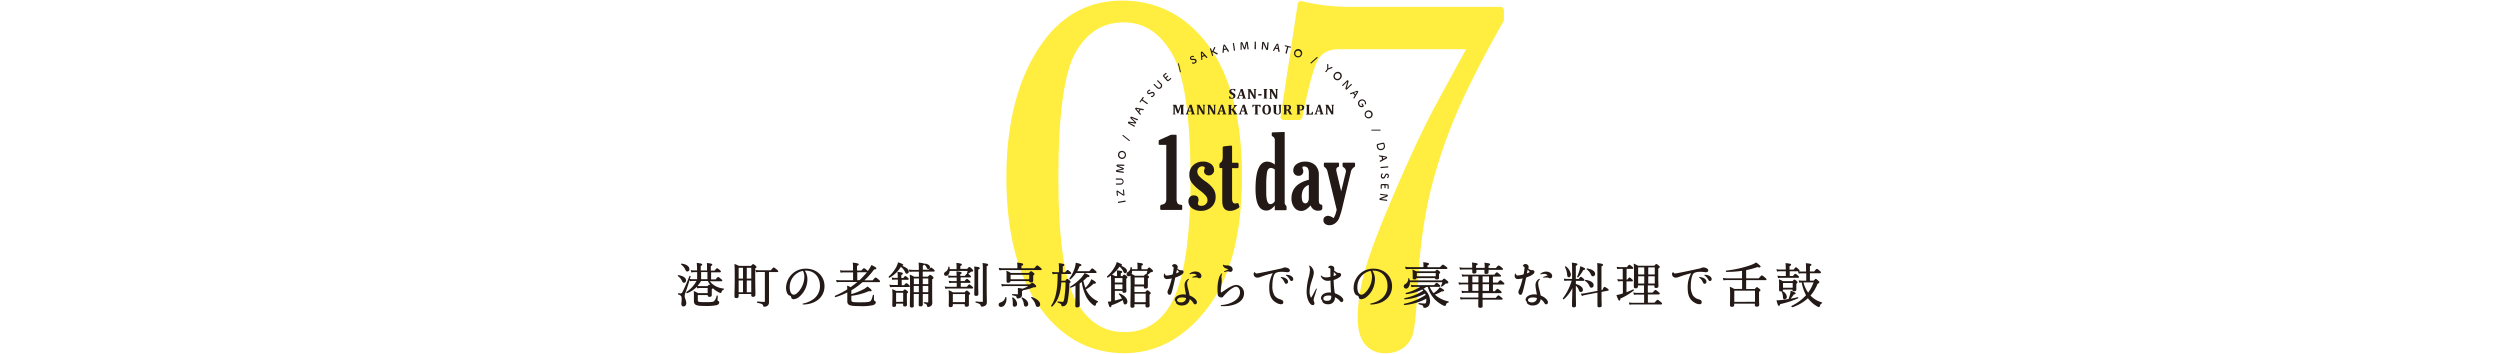 <svg xmlns="http://www.w3.org/2000/svg" width="1060" height="150" viewBox="0 0 1060 150"><g id="&#x30EC;&#x30A4;&#x30E4;&#x30FC;_2" data-name="&#x30EC;&#x30A4;&#x30E4;&#x30FC; 2"><g id="&#x30EC;&#x30A4;&#x30E4;&#x30FC;_1-2" data-name="&#x30EC;&#x30A4;&#x30E4;&#x30FC; 1"><path d="M476.7,149.75c-13.27,0-24.51-5.45-33.4-16.22-11-13.43-16.6-33-16.6-58.27,0-24,5.26-43.39,15.65-57.62C450.76,6.1,462,.25,475.88.25c13.54,0,25,5.35,34,15.9C521,29,526.61,48.78,526.61,74.85c0,24.2-4.89,42.92-14.53,55.63S490.47,149.75,476.7,149.75ZM476.5,9.48c-8.75,0-15.39,4.09-20.31,12.5s-7.45,26.38-7.45,53.28c0,26.28,2.59,44,7.71,52.7s11.72,12.87,20.25,12.87S491.75,137,496.4,129c5.55-9.58,8.37-27.42,8.37-53,0-26.48-2.64-44.42-7.86-53.32S485,9.48,476.5,9.48Z" fill="#ffed40"></path><path d="M587.41,149.75a10.7,10.7,0,0,1-8.71-3.82c-2-2.48-3.08-6.37-3.08-11.55A76.19,76.19,0,0,1,578,117.52c1.58-6.69,5.21-16.79,10.81-30,7.42-17.7,14-31.83,19.4-42l13.4-24.66h-54c-3.81,0-6.56,1.28-8.41,3.91s-4.31,11.29-7.07,25.37l-.91.75h-7.38l-.92-1.07,7.38-48.67,1.15-.76A87.1,87.1,0,0,0,573,2.91h63.73l.93.93V8.55L637.5,9c-9.29,16.34-16.34,30.36-21,41.65A212.51,212.51,0,0,0,606,83.15a214.76,214.76,0,0,0-4.69,36.11c-.7,11.58-1.34,18.56-2,21.32a11.56,11.56,0,0,1-4.07,6.77A12.47,12.47,0,0,1,587.41,149.75Z" fill="#ffed40"></path><path d="M289.78,129.93c-.58,0-.88-.37-.88-1.09,0-.28,0-.6.06-.94s.06-.76.06-1.14c0-1.14-.16-1.48-1.4-1.88a.28.28,0,0,1-.16-.32.24.24,0,0,1,.23-.22,7.25,7.25,0,0,0,.77.06.81.81,0,0,0,.86-.53c.74-1.39,1.87-3.93,3-6.79a.21.21,0,0,1,.21-.13.35.35,0,0,1,.27.13.4.4,0,0,1,0,.19c-.1.34-.2.66-.3,1a5.82,5.82,0,0,0,1.28.12h1.81v-3h-1.26a6.2,6.2,0,0,0-1.1.12h0a.14.14,0,0,1-.13-.09l-.2-.78a.13.13,0,0,1,0-.12.11.11,0,0,1,.09,0h0a5.45,5.45,0,0,0,1.26.14h1.3V114a19.44,19.44,0,0,0-.14-2.41.15.15,0,0,1,0-.11.13.13,0,0,1,.09,0h0c1.93.21,2.24.38,2.24.7s-.18.38-.63.58v1.93h2.68v-.75c0-1,0-1.62-.08-2.32a.13.13,0,0,1,0-.1.15.15,0,0,1,.09,0h0c1.9.21,2.2.35,2.2.7s-.17.37-.61.58v1.93H303c.73-.87.87-1,1-1s.39.06,1.19.75c.34.28.47.46.47.65s-.3.33-.4.33h-3.75v3h1.92c.79-1,.92-1,1.1-1s.35.12,1.23.85c.34.28.49.44.49.63s-.05.33-.39.33H301a6.91,6.91,0,0,0,2.31,2,9.21,9.21,0,0,0,3.49,1.08.22.22,0,0,1,.18.23.25.25,0,0,1-.19.25,1.36,1.36,0,0,0-.86,1c-.07.19-.15.41-.43.41-.05,0-.18,0-.68-.26a9.59,9.59,0,0,1-2.43-1.65l-.17-.15c0,.14-.15.26-.43.47V123c0,.77,0,1.34,0,1.71,0,.19,0,.34,0,.43,0,.65-.58.72-1,.72s-.72-.19-.72-.64v-.11h-4.2v2c0,.88,0,1,3.41,1,2.35,0,3-.08,3.5-.42a4.7,4.7,0,0,0,1.07-2.27.22.22,0,0,1,.22-.15.25.25,0,0,1,.26.23c0,.34,0,.77-.06,1.13s0,.57,0,.67,0,.24.19.28a.68.68,0,0,1,.48.7c0,.52-.39.9-1.17,1.13a22.62,22.62,0,0,1-5,.31c-3.7,0-4.55-.41-4.55-2.2,0-.09,0-.23,0-.42,0-.38,0-1,0-1.68a13.35,13.35,0,0,0-.08-1.85.14.14,0,0,1,.05-.11.13.13,0,0,1,.08,0h.05a9.63,9.63,0,0,1,1.63.83l4.1,0V122.1H297a3.64,3.64,0,0,0-1.25.18h0l-.06,0a.18.18,0,0,1-.07-.08l-.14-.59a12.47,12.47,0,0,1-4,2.66h0A.33.33,0,0,1,291,124a.21.21,0,0,1,.09-.25,12.43,12.43,0,0,0,4.23-4.64h-1.47a7.22,7.22,0,0,0-1.18.12h0a.14.14,0,0,1-.13-.09l-.12-.48c-.72,2.34-1.26,4-1.88,5.68a3.84,3.84,0,0,0-.24,1.2,4.73,4.73,0,0,0,.32,1.37,4.91,4.91,0,0,1,.36,1.55C291,129.37,290.51,129.93,289.78,129.93Zm6-8.71a5.36,5.36,0,0,0,1.2.11H300c.41-.52.54-.61.72-.61a1,1,0,0,1,.53.22,11.3,11.3,0,0,1-1.1-1.8h-2.91A12.62,12.62,0,0,1,295.76,121.22Zm4.17-2.85v-3h-2.68v3ZM290,119.92c-.41,0-.62-.31-.89-.92a5.12,5.12,0,0,0-1.66-1.93.29.29,0,0,1-.06-.22.25.25,0,0,1,.22-.2c2,.3,3.27,1.15,3.27,2.24A1,1,0,0,1,290,119.92Zm1.47-4.8c-.52,0-.66-.29-1-1a5,5,0,0,0-1.66-1.93.29.29,0,0,1-.06-.22.27.27,0,0,1,.24-.2c2,.23,3.31,1.18,3.31,2.32A.91.91,0,0,1,291.48,115.12Z" fill="#231916"></path><path d="M324.06,130.05c-.32,0-.45-.13-.5-.5s-.33-.78-2.39-1.13a.32.32,0,0,1-.2-.35.27.27,0,0,1,.25-.24c1.35.11,2.16.17,2.8.17.24,0,.28,0,.28-.28v-12.4h-2.2a7,7,0,0,0-1.43.12h0a.14.14,0,0,1-.13-.09l-.2-.78a.13.13,0,0,1,0-.12.11.11,0,0,1,.09,0h0a7.75,7.75,0,0,0,1.63.14h4.76c.93-1.09,1.07-1.18,1.24-1.18s.34.1,1.33.9c.45.38.58.55.58.74s-.05.31-.41.31h-3.51v7.57c0,2.3,0,3.54,0,4.35,0,.39,0,.67,0,.93a1.7,1.7,0,0,1-.6,1.38A2.15,2.15,0,0,1,324.06,130.05Zm-11.83-3.66c-.56,0-.81-.21-.81-.68,0-.24,0-.54,0-1,0-1.09.1-2.93.1-6.63,0-3.16,0-4.55-.11-6a.14.14,0,0,1,.06-.11.1.1,0,0,1,.07,0h.05a13.51,13.51,0,0,1,1.71.76l5.15,0c.58-.63.7-.73.88-.73s.33.07,1,.62c.31.27.41.41.41.59s-.15.41-.53.64v3c0,3.65.06,6,.09,7.24,0,.49,0,.83,0,1s-.14.78-1,.78c-.51,0-.76-.22-.76-.66v-.54h-5.35v.89C313.19,126.13,312.88,126.39,312.23,126.39Zm6.31-2.46v-5h-1.91v5Zm-3.5,0v-5h-1.85v5Zm3.5-5.8v-4.59h-1.91v4.59Zm-3.5,0v-4.59h-1.85v4.59Z" fill="#231916"></path><path d="M340.51,129.11a.21.21,0,0,1,0-.42,11,11,0,0,0,4-1.61,6.76,6.76,0,0,0,3.15-5.94c0-3.77-2.48-6.39-6-6.39h-.45a6.28,6.28,0,0,1,1.13,3.66,9.72,9.72,0,0,1-3.51,7.46,4.1,4.1,0,0,1-2.3,1,1,1,0,0,1-1.07-.85c-.13-.49-.13-.49-.86-.79s-1.31-1.6-1.31-3.23a8.26,8.26,0,0,1,8.41-8.09c4.57,0,7.89,3.13,7.89,7.44s-3.29,7.35-8.19,7.73Zm-.07-14.27a7,7,0,0,0-5.6,7.11c0,1.76.73,3,1.73,3,.63,0,1.39-.53,2.21-1.52a9.69,9.69,0,0,0,2.26-6A5.2,5.2,0,0,0,340.44,114.84Z" fill="#231916"></path><path d="M364.72,129.79c-4.54,0-5.46-.36-5.46-2.14v-.29c0-.28,0-.73,0-1.77,0-.6,0-1.13,0-1.61a29.8,29.8,0,0,1-5,2h0a.28.28,0,0,1-.29-.24.29.29,0,0,1,.12-.35,35.87,35.87,0,0,0,5.15-2.69l-.05-1.44a.13.13,0,0,1,.05-.11l.08,0h.05c.57.25,1,.46,1.28.62,1.13-.79,2-1.5,2.88-2.21H356.3a7.19,7.19,0,0,0-1.41.12h0a.11.11,0,0,1-.12-.09l-.23-.78a.13.13,0,0,1,0-.12.12.12,0,0,1,.1,0h0a9.63,9.63,0,0,0,1.57.14h5.49v-3.34h-3.88a8.06,8.06,0,0,0-1.31.12h0a.13.13,0,0,1-.13-.09l-.2-.78a.13.13,0,0,1,.12-.16h0a6.27,6.27,0,0,0,1.46.14h3.92v-.79c0-.91,0-1.58-.1-2.48a.1.1,0,0,1,0-.1.1.1,0,0,1,.09,0h0c2,.25,2.4.41,2.4.76s-.26.44-.69.6v2h1.82c.83-.94,1-1,1.14-1s.32.1,1.18.79a3,3,0,0,1,.43.4l0,0a15.07,15.07,0,0,0,1.38-2.2l.12-.22a.14.14,0,0,1,.11-.07l.07,0c1.55.84,1.92,1,1.92,1.4s-.61.44-.87.44h-.07a31.24,31.24,0,0,1-4.09,4.6H370c1-1.11,1.06-1.19,1.25-1.19s.33.09,1.33.91c.4.32.55.52.55.72s-.05.33-.39.33h-7a30.84,30.84,0,0,1-4.77,3.48v1.61a27.53,27.53,0,0,0,5.26-2.11,6.11,6.11,0,0,0,1.5-1.08.17.17,0,0,1,.1,0l.07,0c1.44,1.08,1.67,1.37,1.67,1.66,0,.12-.07.33-.5.33a3.87,3.87,0,0,1-.66-.08,26.55,26.55,0,0,1-7.44,2V127c0,1.06.12,1.18,3.81,1.18,2.9,0,3.91-.13,4.32-.54s.57-.81,1-2.51a.29.29,0,0,1,.2-.14.24.24,0,0,1,.26.21c0,.32,0,.63,0,.91s0,.64,0,.9c0,.44.05.46.34.56a.71.71,0,0,1,.42.7c0,.34-.21.81-1.2,1.12A20.66,20.66,0,0,1,364.72,129.79Zm-.27-11a38.48,38.48,0,0,0,3.13-3.34h-4.1v3.34Z" fill="#231916"></path><path d="M386.59,130.4q-.81,0-.81-.72c0-.27,0-.6,0-1.06,0-1,.08-2.57.08-5.4,0-3.45,0-5-.11-6.61a.11.11,0,0,1,.06-.11.11.11,0,0,1,.07,0h0a7.51,7.51,0,0,1,1.68.83l2.05,0v-2.15h-2.57a7.31,7.31,0,0,0-1.31.12h0a.12.12,0,0,1-.12-.1l-.21-.8a.14.14,0,0,1,0-.12.18.18,0,0,1,.1,0h0a7.18,7.18,0,0,0,1.51.16h2.57a29.62,29.62,0,0,0-.08-3,.11.11,0,0,1,0-.1.13.13,0,0,1,.1,0h0c1.75.22,2.16.31,2.24.59v0a.24.24,0,0,1,.23-.18c1.43.21,2.23.77,2.23,1.54a.74.74,0,0,1-.7.82c-.33,0-.47-.2-.61-.53a3.66,3.66,0,0,0-1.08-1.4A.13.13,0,0,1,392,112c0,.27-.27.43-.72.61v1.77h2.49c.71-.85.87-.94,1-.94s.34.08,1.09.74c.32.28.45.47.45.65s-.13.32-.39.32h-4.68v2.15h2.19c.65-.67.78-.76.95-.76s.34.1,1,.62c.27.23.41.4.41.61s-.14.42-.55.67v2.66c0,4.46,0,6,.05,6.78,0,.22,0,.36,0,.48a1.52,1.52,0,0,1-.51,1.32,2.16,2.16,0,0,1-1.25.48c-.36,0-.42-.16-.46-.5-.07-.54-.28-.72-1.26-1.06a.29.29,0,0,1-.16-.32.29.29,0,0,1,.19-.17c.81.08,1.19.12,1.54.12.13,0,.2,0,.2-.26v-3.3h-2.32c0,1.7,0,2.86,0,3.61v.84c0,.52-.3.78-.94.78s-.78-.2-.78-.7,0-1.81.05-4.44v-.09h-2.16c0,1.76,0,2.89,0,3.72v1.17C387.53,129.94,387.37,130.4,386.59,130.4Zm7-6.51v-2.65h-2.34c0,.44,0,2.21,0,2.65Zm-4,0c0-.88,0-1.77,0-2.65h-2.17v2.65Zm4-3.41v-2.42h-2.34v2.42Zm-3.94,0v-2.42h-2.18v2.42ZM379,130.13c-.55,0-.66-.3-.66-.55s0-.33,0-.58c0-.59.05-1.59.05-3.61a20,20,0,0,0-.1-2.62.11.11,0,0,1,.05-.12.11.11,0,0,1,.07,0h.05c.57.24.86.38,1.36.62l.2.1h2.85c.49-.52.61-.64.8-.64s.27.08.77.44l.14.1c.29.25.42.38.42.59s-.13.37-.49.6v1.08c0,1.61,0,2.63.05,3.2,0,.21,0,.37,0,.46,0,.49-.3.74-.9.74s-.73-.2-.73-.66v-.53h-3v.71C379.93,130.06,379.38,130.13,379,130.13Zm3.95-2.17v-3.85h-3V128Zm-5.47-6.27a.13.13,0,0,1-.12-.09l-.22-.77a.12.12,0,0,1,0-.13.18.18,0,0,1,.1,0h0a7,7,0,0,0,1.45.14h2v-2.29h-1.16a5.52,5.52,0,0,0-1.1.12h0a.13.13,0,0,1-.13-.1l-.21-.79a.13.13,0,0,1,0-.12.1.1,0,0,1,.09,0h0a5.91,5.91,0,0,0,1.38.16h1.08v-.53a17.47,17.47,0,0,0-.11-1.91.13.13,0,0,1,0-.1.18.18,0,0,1,.09,0h0c1.86.19,2.18.37,2.18.7s-.18.38-.64.6v1.28H383c.54-.69.7-.82.88-.82s.3.1,1.06.72c.25.23.36.39.36.55s-.14.32-.4.32h-2.57v2.29h1c.6-.74.76-.85,1-.85s.32.11,1,.68c.3.23.44.43.44.61,0,.33-.3.33-.4.33h-6.7a6.31,6.31,0,0,0-1.13.12Zm-.39-3.93a.32.32,0,0,1-.27-.21.26.26,0,0,1,0-.29,14.84,14.84,0,0,0,3.21-4.05,8.35,8.35,0,0,0,.7-1.87.15.15,0,0,1,.06-.09h.11c1.79.62,2.09.83,2.09,1.06s-.21.34-.5.4c1.83.68,2.83,1.53,2.83,2.4a.86.86,0,0,1-.77.94c-.44,0-.56-.16-.95-1a5.68,5.68,0,0,0-1.64-1.91,12.63,12.63,0,0,1-4.8,4.6A.23.23,0,0,1,377.06,117.76Z" fill="#231916"></path><path d="M403,130.24c-.61,0-.74-.36-.74-.66,0-.1,0-.22,0-.39,0-.43.06-1.15.06-2.62s0-2.26-.12-3.36a.14.14,0,0,1,.05-.11.11.11,0,0,1,.08,0h0a6.64,6.64,0,0,1,1.68.85l5,0c.59-.68.73-.76.9-.76s.35.09,1,.67c.33.31.43.46.43.63s-.16.37-.53.62v1c0,1.38,0,2.26,0,2.74,0,.19,0,.33,0,.41,0,.3-.13.8-1,.8-.53,0-.78-.23-.78-.7v-.4H404v.48C404,129.94,403.65,130.24,403,130.24Zm6.17-2.14v-3.42H404v3.42Zm7.26,1.93c-.4,0-.57-.13-.64-.51s-.37-.79-2-1.17c-.13,0-.2-.18-.19-.31a.22.22,0,0,1,.21-.23,21.35,21.35,0,0,0,2.69.17c.19,0,.22,0,.22-.22V115.09a24.8,24.8,0,0,0-.1-3.46.11.11,0,0,1,0-.11.16.16,0,0,1,.09,0h0c1.92.26,2.26.34,2.26.72s-.23.44-.62.63v7.78c0,3.4.05,5.32.07,6.47,0,.47,0,.8,0,1a1.57,1.57,0,0,1-.76,1.52A2.42,2.42,0,0,1,416.42,130Zm-2.56-4.58c-.54,0-.78-.21-.78-.7,0-.12,0-.31,0-.6,0-.82.08-2.53.08-5.61,0-3.4,0-4.2-.1-5.42a.15.15,0,0,1,0-.11.14.14,0,0,1,.09,0h0c1.79.18,2.24.27,2.24.72,0,.25-.22.41-.65.59v2.76c0,3.37,0,5.51.07,6.66,0,.45,0,.75,0,.94C414.89,125.45,414.12,125.45,413.86,125.45Zm-12.93-3a.14.14,0,0,1-.13-.09l-.2-.78a.12.12,0,0,1,0-.12.12.12,0,0,1,.09,0h0a6,6,0,0,0,1.43.14h3.52v-1.66h-1.83a4.93,4.93,0,0,0-1.22.12h0a.14.14,0,0,1-.12-.1l-.2-.77a.15.15,0,0,1,0-.13.15.15,0,0,1,.09,0h0a7.62,7.62,0,0,0,1.39.14h1.87v-1.54h-2.14a5.41,5.41,0,0,0-1.18.12h0a.14.14,0,0,1-.13-.1l-.2-.77a.13.13,0,0,1,0-.12.12.12,0,0,1,.1,0h0a6.36,6.36,0,0,0,1.34.14h2.18a15.15,15.15,0,0,0-.08-1.78.12.12,0,0,1,0-.1.11.11,0,0,1,.09,0h0c1.82.18,2.12.35,2.12.66s-.2.4-.57.57v.69h1.94c.48-.61.69-.83.85-.89a.32.32,0,0,1,0-.12,5.88,5.88,0,0,0,.31-1.08h-7.61c-.13,1.27-.72,2.08-1.52,2.08a.8.8,0,0,1-.85-.8c0-.45.15-.61.73-1a2.37,2.37,0,0,0,1.07-1.92.22.22,0,0,1,.24-.2.24.24,0,0,1,.26.18,7.19,7.19,0,0,1,.1.88h2.91v-1a12.9,12.9,0,0,0-.08-1.52.13.13,0,0,1,0-.1.12.12,0,0,1,.09,0h0c1.91.21,2.22.39,2.22.72s-.22.4-.64.58V114h2.92c.62-.72.74-.8.94-.8s.34.11,1.15.87c.32.32.43.5.43.69s-.07.42-.69.42H412a.51.51,0,0,0-.5.21,9,9,0,0,1-1,.68,8.86,8.86,0,0,1,.73.59c.31.26.46.45.46.63s-.06.34-.4.34h-4v1.54H409c.62-.78.78-.9,1-.9s.29.09,1,.66c.37.31.49.48.49.65s0,.36-.42.36h-3.71v1.66h2.59c.71-.88.85-1,1-1s.33.09,1.16.76c.37.31.5.48.5.66s-.07.31-.41.31h-9.95a8.11,8.11,0,0,0-1.27.12Z" fill="#231916"></path><path d="M440,130.13c-.54,0-.71-.26-1-1.17a6.3,6.3,0,0,0-1.77-2.64.39.39,0,0,1,0-.24.26.26,0,0,1,.23-.17c2.22.77,3.56,2,3.56,3.11A1,1,0,0,1,440,130.13Zm-15.57,0a.91.91,0,0,1-1-.94c0-.51.28-.84.89-1a2.79,2.79,0,0,0,1.92-2.08.2.2,0,0,1,.21-.16.26.26,0,0,1,.27.23,4.45,4.45,0,0,1-.91,3.33A1.92,1.92,0,0,1,424.43,130.13Zm5.74-.08c-.48,0-.76-.31-.76-.86,0-.15,0-.29,0-.44a7.61,7.61,0,0,0-.25-2.39.3.3,0,0,1,0-.16.26.26,0,0,1,.21-.08.42.42,0,0,1,.16,0,3.67,3.67,0,0,1,1.73,2.68A1.12,1.12,0,0,1,430.17,130.05ZM435,130c-.69,0-.83-.53-.87-.93a5.29,5.29,0,0,0-1-2.62.19.19,0,0,1,0-.19.25.25,0,0,1,.23-.14l.1,0c1.49.63,2.5,1.73,2.5,2.75A1,1,0,0,1,435,130Zm-3.5-3.43c-.35,0-.41-.15-.49-.56s-.17-.47-1.74-.81a.25.25,0,0,1-.18-.29.21.21,0,0,1,.2-.21h.21c.88,0,1.46.09,1.88.09.16,0,.2,0,.2-.2v-1.08c0-.55,0-.79,0-1.3a.11.11,0,0,1,0-.1.12.12,0,0,1,.09,0h0a13.33,13.33,0,0,1,1.88.31,14,14,0,0,0,2.48-1.14h-9.69a5.68,5.68,0,0,0-1.44.16h0a.14.14,0,0,1-.13-.1l-.2-.82a.13.13,0,0,1,0-.12.18.18,0,0,1,.1,0h0a6.94,6.94,0,0,0,1.61.15h10.46c.58-.57.78-.68,1-.68s.33.09,1.13.79c.33.33.47.56.47.75,0,.35-.37.42-1.17.42a17.72,17.72,0,0,1-4.24,1.19c-.08.13-.25.23-.61.38v.63c0,.37,0,.59,0,.76V125a1.35,1.35,0,0,1-.79,1.32A2.66,2.66,0,0,1,431.5,126.54Zm-4-6.66c-.5,0-.72-.21-.72-.71,0-.08,0-.18,0-.31,0-.31,0-.84,0-2,0-.78,0-1.16-.08-1.91a.17.17,0,0,1,.05-.12l.08,0h.05a8.66,8.66,0,0,1,1.69.86l7.71,0c.59-.66.72-.73.89-.73s.32.07,1,.6c.34.31.44.46.44.63s-.17.38-.53.6v.4c0,.88,0,1.35,0,1.59V119c0,.68-.58.76-1,.76s-.72-.17-.74-.59h-7.9C428.4,119.8,427.87,119.88,427.47,119.88Zm8.89-1.49v-1.91h-7.9v1.91Zm-12.52-3.85a.19.19,0,0,1-.17-.09l-.2-.76a.13.13,0,0,1,0-.12.11.11,0,0,1,.09,0h0a10,10,0,0,0,1.62.14h6.16v-1a8.88,8.88,0,0,0-.1-1.29.15.15,0,0,1,0-.11.1.1,0,0,1,.09,0h0c2.11.23,2.45.41,2.45.76s-.21.41-.72.64v1h5.41c1-1.15,1.14-1.2,1.31-1.2s.27.06,1.29.9c.45.38.59.55.59.74s-.14.33-.41.33H425.27a11.85,11.85,0,0,0-1.42.1Z" fill="#231916"></path><path d="M456.68,130.34c-.63,0-.76-.38-.76-.7,0-.09,0-.24,0-.45,0-.65.09-2,.09-4.64V121.1A17.67,17.67,0,0,1,454,122h0a.28.28,0,0,1-.29-.21.24.24,0,0,1,.09-.27,21.53,21.53,0,0,0,4.63-3.74,11.56,11.56,0,0,0,1.38-1.91.11.11,0,0,1,.11-.07h.05c1.65.74,2,1,2,1.28s-.37.43-1,.44c-.46.47-1,1-1.64,1.51a19,19,0,0,0,.88,3,13.74,13.74,0,0,0,1.89-2.37,9.4,9.4,0,0,0,.56-1.18.11.11,0,0,1,.07-.08h0l.06,0c1.56.86,1.87,1.19,1.87,1.46s-.12.4-.65.4l-.3,0a16.06,16.06,0,0,1-3.27,2.45,9.52,9.52,0,0,0,1.29,2.12,10,10,0,0,0,3.71,2.88.22.22,0,0,1,.13.21.28.28,0,0,1-.18.27c-.39.13-.54.24-.74,1-.09.33-.22.46-.45.46a1.75,1.75,0,0,1-.8-.44,10.14,10.14,0,0,1-3-3.74,20.49,20.49,0,0,1-1.74-5.9q-.44.33-.9.63v4c0,1.63,0,3.12.06,4.14,0,.52,0,.91,0,1.13C457.75,130.06,457.4,130.34,456.68,130.34ZM446,130a.39.39,0,0,1-.3-.18.33.33,0,0,1,0-.22c1.79-2.66,2.66-6.49,2.72-12v-1.45h-.71a6.6,6.6,0,0,0-1.29.15h0a.12.12,0,0,1-.12-.1l-.21-.8a.14.14,0,0,1,0-.12.18.18,0,0,1,.1,0s0,0,0,0a7.07,7.07,0,0,0,1.47.14H449v-2.1a12,12,0,0,0-.1-1.6.15.15,0,0,1,0-.11.13.13,0,0,1,.09,0h0c2,.2,2.3.36,2.3.7s-.2.4-.67.61v2.53h1c.71-.87.87-1,1.05-1s.33.11,1.08.76c.28.27.43.44.43.65s-.13.31-.39.31h-3.74c0,1,0,1.9-.07,2.85h1.7c.54-.66.66-.77.84-.77s.32.08,1,.66c.28.28.41.44.41.63s-.13.32-.49.58a48.12,48.12,0,0,1-.8,7.73,2.73,2.73,0,0,1-1,1.71,2.32,2.32,0,0,1-1.13.31.39.39,0,0,1-.46-.39c-.08-.53-.3-.76-1.5-1.15a.28.28,0,0,1-.17-.32.23.23,0,0,1,.22-.2l.18,0a16,16,0,0,0,1.69.18c.39,0,.54-.25.75-1.24a49.47,49.47,0,0,0,.59-7H450c-.34,4.9-1.42,7.77-3.85,10.22A.32.32,0,0,1,446,130Zm7.73-11.5a.35.35,0,0,1-.3-.19.37.37,0,0,1,0-.23,15.44,15.44,0,0,0,2.39-4.94,9,9,0,0,0,.28-1.63.11.11,0,0,1,.05-.09.13.13,0,0,1,.08,0h0c1.74.38,2.27.6,2.27.94s-.31.44-.77.54a17.68,17.68,0,0,1-1,2.09h5.15c.93-1.09,1.07-1.19,1.25-1.19s.33.1,1.27.91c.42.36.55.53.55.71s-.1.34-.39.34h-8.31a12.61,12.61,0,0,1-2.42,2.71A.66.66,0,0,1,453.69,118.47Z" fill="#231916"></path><path d="M480.09,130.48c-.54,0-.79-.23-.79-.72,0-.28,0-.59,0-1,0-1.11.09-3.18.09-7.83,0-1.72,0-2.91-.07-4.09a1.11,1.11,0,0,1-.75.3.86.86,0,0,1-.9-.89,1,1,0,0,1,.61-.95,2.24,2.24,0,0,0,1.07-1.92c0-.1.09-.18.23-.18a.23.23,0,0,1,.24.16,4.84,4.84,0,0,1,.15.78h2.34v-1.2a11.28,11.28,0,0,0-.1-1.45.14.14,0,0,1,0-.11.13.13,0,0,1,.1,0h0c2,.21,2.3.35,2.3.68s-.2.39-.63.61v1.51h2.39c.6-.66.71-.78.89-.78s.41.15,1.11.79c.36.35.49.49.49.69,0,.48-.58.51-.78.52s-.21.08-.45.27a7.8,7.8,0,0,1-1.18.94l.32.24c.31.23.43.4.43.61s-.11.32-.51.59v.75c0,1.25,0,2,0,2.39v.33c0,.56-.3.83-.94.83s-.76-.22-.76-.77v-.13h-4v2.4h4.58c.62-.7.74-.78.91-.78s.33.05,1,.6c.31.28.43.46.43.65s-.09.31-.51.62v1.08c0,1.7,0,2.65.05,3.14,0,.18,0,.3,0,.37,0,.32-.13.85-1,.85-.54,0-.76-.23-.76-.79v-.6h-4.69v.71C481.09,130.2,480.76,130.48,480.09,130.48Zm5.69-2.34v-3.61h-4.69v3.61Zm-.69-7.54v-2.95h-4v2.95Zm-5.29-4.45a11.45,11.45,0,0,1,1.38.75l3.84,0c.54-.56.67-.67.85-.67a.62.62,0,0,1,.18,0,9.13,9.13,0,0,0,.45-1.37H480A3.27,3.27,0,0,1,479.8,116.15Zm-9.05,14.11c-.31,0-.46-.31-1-2.18a.11.11,0,0,1,0-.11.17.17,0,0,1,.1-.06,9,9,0,0,0,1.27-.16v-6.14c0-1.87,0-3.37-.09-4.75-.44.31-.86.58-1.29.83a.42.42,0,0,1-.12,0,.3.3,0,0,1-.25-.19.3.3,0,0,1,.05-.32,16,16,0,0,0,3.21-4,7.66,7.66,0,0,0,.82-1.94.16.16,0,0,1,.07-.09h.11c1.84.75,2.12.93,2.12,1.16s-.14.31-.39.36c1.71.74,2.47,1.44,2.47,2.26a.86.86,0,0,1-.74.92c-.41,0-.54-.13-.89-.89a6.3,6.3,0,0,0-1.51-1.91,15,15,0,0,1-3.18,3.38,12.42,12.42,0,0,1,1.27.63h.85v-1a10.38,10.38,0,0,0-.08-1.27.14.14,0,0,1,.13-.15h0c1.82.17,2.12.33,2.12.64s-.19.39-.59.58v1.21h.67c.49-.51.63-.63.81-.63s.35.09.94.56c.29.24.4.4.4.57s-.11.34-.49.6v1.18c0,1.93,0,3,.05,3.58,0,.2,0,.34,0,.42,0,.55-.28.79-.95.79-.52,0-.72-.19-.72-.7v-.12h-3.23v4.1a29.72,29.72,0,0,0,3-.85,7.47,7.47,0,0,0-1.31-1.82.3.3,0,0,1,0-.21.24.24,0,0,1,.23-.15c2,.69,3.4,2.18,3.4,3.48,0,.71-.38,1.21-.93,1.21s-.62-.31-.76-.87a7.81,7.81,0,0,0-.29-.93,24.58,24.58,0,0,1-4.7,2.14C471.19,129.89,471.06,130.26,470.75,130.26Zm5.16-7.66v-2h-3.23v2Zm0-2.8v-1.91h-3.23v1.91Z" fill="#231916"></path><path d="M501.12,129.52a3.13,3.13,0,0,1-2.28-.78,1.11,1.11,0,0,1-.3-.76.31.31,0,0,0-.13-.23.71.71,0,0,1-.33-.63c0-1.3,1.62-2.31,3.7-2.31a4.57,4.57,0,0,1,1.05.12c-.06-.44-.13-.84-.26-1.6l-.1-.56a11.51,11.51,0,0,1-.21-1.82,2.93,2.93,0,0,1,1.58-2.72c.05,0,.25,0,.27.09a.19.19,0,0,1-.05.21,2.09,2.09,0,0,0-.7,1.65,10.36,10.36,0,0,0,.45,2.46c.33,1.3.46,1.92.58,2.63,1.83.74,3.1,1.92,3.1,2.9a.78.78,0,0,1-.74.86c-.4,0-.48-.12-.91-.77a4,4,0,0,0-1.43-1.39C504.24,128.53,503,129.52,501.12,129.52Zm.11-3.41c-1.28,0-2.14.44-2.14,1.1s.67,1,1.67,1a2.11,2.11,0,0,0,1.91-1,1.94,1.94,0,0,0,.2-.84A5.6,5.6,0,0,0,501.23,126.11ZM495.89,125c-.5,0-.86-.51-.86-1.21a1.78,1.78,0,0,1,.24-.89,11.4,11.4,0,0,0,.64-1.62,30.06,30.06,0,0,0,.92-3.26,8.28,8.28,0,0,1-2,.3,1.27,1.27,0,0,1-1.37-1.43,2.86,2.86,0,0,1,.12-.79.17.17,0,0,1,.32,0c.17.58.35.73.85.73a9.49,9.49,0,0,0,2.46-.48,17.64,17.64,0,0,0,.41-2.79c0-.33-.1-.43-.32-.51s-.35-.19-.35-.3a.69.69,0,0,1,.34-.53,1.19,1.19,0,0,1,.71-.24,1.37,1.37,0,0,1,1.37,1.18,1.08,1.08,0,0,1-.12.5l-.06.18a2.43,2.43,0,0,0,1.4.74H501a.74.74,0,0,1,.83.76c0,1-2.17,1.91-3.52,2.37l-.49,2.24c-.21.88-.41,1.76-.7,2.9C496.59,124.66,496.47,125,495.89,125ZM499,114.43c-.11.49-.21.94-.32,1.46a6.29,6.29,0,0,0,1.24-.59,7.29,7.29,0,0,0-.89-1Zm9.46,3.52a1.45,1.45,0,0,1-.73-.23,1,1,0,0,0-.54-.11c-.25,0-.87,0-1.43.1h0a.28.28,0,0,1-.21-.17.19.19,0,0,1,.15-.21,17.72,17.72,0,0,0,1.76-.62,1.93,1.93,0,0,0-1.71-.62,3,3,0,0,0-1.16.2c-.06,0-.22-.05-.24-.11a.3.3,0,0,1,.08-.2,3.71,3.71,0,0,1,2.41-.86c1.42,0,2.54.82,2.54,1.87A.88.88,0,0,1,508.42,118Z" fill="#231916"></path><path d="M518.91,129.81c-.27,0-.62,0-1.09,0a.25.25,0,0,1-.21-.25.22.22,0,0,1,.2-.23,11.57,11.57,0,0,0,4.52-1.12c2.19-1,3.44-2.62,3.44-4.3,0-1.31-.75-2.34-1.71-2.34-.68,0-1.93.74-3.35,2-.3.29-1.1,1.06-1.74,1.77a3.8,3.8,0,0,0-.34.43.86.86,0,0,1-.8.35,1.78,1.78,0,0,1-1.19-.49.86.86,0,0,1-.31-.66s0-.09,0-.13a17.42,17.42,0,0,1-.11-2.2,16.82,16.82,0,0,1,.53-4.41,4.83,4.83,0,0,1,1.11-2.21.35.35,0,0,1,.16-.08.22.22,0,0,1,.16.09.38.38,0,0,1,0,.21,2.32,2.32,0,0,0-.27,1.1,3.45,3.45,0,0,0,0,.54,2.87,2.87,0,0,1,.08.63c0,.17,0,.37,0,.69l0,.49-.29,2.49a10.14,10.14,0,0,0-.08,1.23c0,.59.09.59.18.59s.17,0,1.49-.93l.21-.15c2.2-1.48,3.64-2.11,4.8-2.11a3.48,3.48,0,0,1,3.17,3.64c0,2-1.32,3.58-3.72,4.54A13.47,13.47,0,0,1,518.91,129.81Zm.33-14.45a.21.21,0,0,1-.21-.15.25.25,0,0,1,.08-.21l1.36-.62c.3-.13.3-.16.3-.19s0-.07-.24-.14l-.66-.21a2.3,2.3,0,0,1-1-.65,1.2,1.2,0,0,1-.35-.76.17.17,0,0,1,0-.13.19.19,0,0,1,.12-.07l.1,0c.33.22.39.26,1.39.3a3.1,3.1,0,0,1,1.73.41,1.57,1.57,0,0,1,.79,1.35,1,1,0,0,1-.91,1,2,2,0,0,1-.6-.14,1.94,1.94,0,0,0-.62-.07,5.35,5.35,0,0,0-1.21.25Z" fill="#231916"></path><path d="M543.13,129a4.5,4.5,0,0,1-2.31-.86c-1.8-1.12-2.65-3-2.65-6a12,12,0,0,1,1.5-6.3,43.08,43.08,0,0,0-4.94,1.48,4.57,4.57,0,0,1-1.64.41,1.57,1.57,0,0,1-1.56-1.46,1.15,1.15,0,0,1,.32-.81.31.31,0,0,1,.15-.08.25.25,0,0,1,.15.1.58.58,0,0,0,.64.46,8,8,0,0,0,1.28-.18c3-.58,5.67-1.13,8.17-1.7l.46-.1a5.65,5.65,0,0,0,1.49-.44,1.53,1.53,0,0,1,.57-.13c1.06,0,2.13.6,2.13,1.19s-.41.84-1,.84a9.8,9.8,0,0,1-1.13-.12l-.2,0a8.27,8.27,0,0,0-1.07-.06c-1.53,0-2.56.31-3,.9-.57.76-1,2.77-1,4.89a7.64,7.64,0,0,0,.87,4.22,4.28,4.28,0,0,0,2.37,1.63,3.65,3.65,0,0,1,1.13.54,1.07,1.07,0,0,1,.26.71C544.15,128.68,543.76,129,543.13,129Zm2.24-8.68c-.43,0-.5-.15-.91-.93a3.92,3.92,0,0,0-1.35-1.63.25.25,0,0,1-.06-.22.25.25,0,0,1,.16-.1,4.3,4.3,0,0,1,.78.13c1.33.32,2.13,1,2.13,1.86A.81.81,0,0,1,545.37,120.33Zm2.27-1.17c-.37,0-.53-.21-.89-.8a4.39,4.39,0,0,0-1.45-1.53.23.23,0,0,1-.07-.2.21.21,0,0,1,.16-.1l.41,0c1.45.13,2.54.91,2.54,1.81A.77.77,0,0,1,547.64,119.16Z" fill="#231916"></path><path d="M556.66,129.38c-1.39,0-2.66-2.74-2.66-5.75a25.46,25.46,0,0,1,.84-5.85,14.23,14.23,0,0,0,.57-3.29,3.64,3.64,0,0,0-.32-1.62.25.25,0,0,1,0-.19.21.21,0,0,1,.14-.07.17.17,0,0,1,.11,0,3.68,3.68,0,0,1,1.72,2.87,8.22,8.22,0,0,1-.58,2.67c-.83,2.58-1.2,3.72-1.2,5.42a5.06,5.06,0,0,0,.61,2.71,20.32,20.32,0,0,0,1.07-1.83c.32-.65.55-1.06.72-1.38l.34-.64a.21.21,0,0,1,.16-.1.17.17,0,0,1,.13.07.25.25,0,0,1,0,.17c-.35,1.16-.68,2.22-1,3.18a4.41,4.41,0,0,0-.33,1.46,2.14,2.14,0,0,0,.18.73,1.86,1.86,0,0,1,.17.66A.71.71,0,0,1,556.66,129.38Zm6.42-.39a2.86,2.86,0,0,1-2.08-.65,1.64,1.64,0,0,1-.4-.8.63.63,0,0,0-.25-.43.87.87,0,0,1-.26-.64c0-1.4,1.48-2.46,3.46-2.46a7,7,0,0,1,.81,0c-.14-1.59-.18-2.88-.22-4.36l0-.71a5.58,5.58,0,0,1-1.12.13,3.05,3.05,0,0,1-3-2,.2.2,0,0,1,0-.15.18.18,0,0,1,.12-.09.25.25,0,0,1,.14.06,3,3,0,0,0,2.11.72,7.33,7.33,0,0,0,1.71-.26c0-.55,0-2.71,0-3,0-.54,0-.58-.57-.71-.17,0-.33-.06-.33-.25a.62.62,0,0,1,.23-.43,1.12,1.12,0,0,1,.8-.33c.86,0,1.5.5,1.5,1.15a2.33,2.33,0,0,1,0,.41l-.07.52c1,.72,1.43,1,1.86,1a.84.84,0,0,0,.18,0h.17a.8.8,0,0,1,.76.82c0,.46-.3.82-1,1.2a8.34,8.34,0,0,1-2.16,1,35.65,35.65,0,0,0,.5,5.61c2.18.78,3.59,1.92,3.59,2.9a.78.78,0,0,1-.74.84c-.29,0-.4-.1-1-.78A6.57,6.57,0,0,0,566,126v0A2.7,2.7,0,0,1,563.08,129Zm.14-3.68c-1.27,0-2.12.5-2.12,1.24s.62,1,1.57,1c1.25,0,1.79-.52,1.79-1.73a2.37,2.37,0,0,0,0-.41A4.94,4.94,0,0,0,563.22,125.31Zm2.31-10c0,.41,0,.83-.07,1.25l0,.49a4.11,4.11,0,0,0,1.21-.57C566.24,116.05,565.88,115.66,565.53,115.34Z" fill="#231916"></path><path d="M581.2,129.11a.22.22,0,0,1-.24-.19.23.23,0,0,1,.19-.23,11,11,0,0,0,4-1.61,6.76,6.76,0,0,0,3.15-5.94c0-3.77-2.48-6.39-6-6.39h-.45a6.28,6.28,0,0,1,1.13,3.66,9.72,9.72,0,0,1-3.51,7.46,4.1,4.1,0,0,1-2.3,1,1,1,0,0,1-1.06-.85c-.13-.49-.13-.49-.87-.79s-1.31-1.6-1.31-3.23a8.27,8.27,0,0,1,8.41-8.09c4.57,0,7.89,3.13,7.89,7.44s-3.29,7.35-8.19,7.73Zm-.07-14.27a7,7,0,0,0-5.61,7.11c0,1.76.73,3,1.73,3,.63,0,1.39-.53,2.21-1.52a9.69,9.69,0,0,0,2.26-6A5.28,5.28,0,0,0,581.13,114.84Z" fill="#231916"></path><path d="M604,130.52c-.36,0-.49-.07-.54-.5s-.26-.63-1.87-1a.25.25,0,0,1-.17-.28.2.2,0,0,1,.2-.21l.24,0c1.13.11,1.7.16,2.14.16a.63.63,0,0,0,.57-.26,3.08,3.08,0,0,0,.17-1.31c0-.18,0-.3,0-.48a24.08,24.08,0,0,1-9.26,2.7h0a.28.28,0,0,1-.26-.28.23.23,0,0,1,.17-.27,26.12,26.12,0,0,0,9.05-3.72,5.24,5.24,0,0,0-.23-.61,20.34,20.34,0,0,1-8.57,2.47h0a.27.27,0,0,1-.25-.26.24.24,0,0,1,.18-.27,22.16,22.16,0,0,0,7.88-3.19,4.63,4.63,0,0,0-.4-.48,18.41,18.41,0,0,1-6.81,2h0a.25.25,0,0,1-.25-.26c0-.15.06-.27.18-.28a19.73,19.73,0,0,0,5.92-2.55h-2.41a6.4,6.4,0,0,0-1.12.12h0a.14.14,0,0,1-.13-.1l-.22-.77a.15.15,0,0,1,0-.13.15.15,0,0,1,.09,0h0a5.47,5.47,0,0,0,1.36.14h8.42c.73-.86.89-1,1.07-1s.3.1,1.1.79c.34.27.45.43.45.61s-.29.33-.39.33h-4.13a11.72,11.72,0,0,0,1.66,2.68,11.08,11.08,0,0,0,1.78-1.48,5.14,5.14,0,0,0,.74-.92.15.15,0,0,1,.11-.07l.07,0c1.49.85,1.78,1.13,1.78,1.36s-.45.34-.59.34l-.45,0a12.13,12.13,0,0,1-2.88,1.36,10.06,10.06,0,0,0,1.09.9,12.68,12.68,0,0,0,4.63,2,.22.22,0,0,1,.16.22.28.28,0,0,1-.21.28c-.62.16-.75.29-1,1a.46.46,0,0,1-.45.41,2.09,2.09,0,0,1-.72-.21,14.29,14.29,0,0,1-3.56-2.56,12.74,12.74,0,0,1-2.95-5.24h-.72a8.77,8.77,0,0,1-1.1.74,6.4,6.4,0,0,1,2.76,5.14,3.27,3.27,0,0,1-.68,2.25A2.3,2.3,0,0,1,604,130.52Zm-7.81-8.15a1,1,0,0,1-1-1,1,1,0,0,1,.55-.88,2.53,2.53,0,0,0,1.35-2.35c0-.11.1-.19.24-.19a.24.24,0,0,1,.24.16c.06.31.11.55.14.78h13.72c.56-.66.69-.75.87-.75s.34.08,1.27.84c.44.38.52.52.52.74,0,.47-.42.51-.89.51-.24,0-.29,0-.56.3a7.17,7.17,0,0,1-1.29,1l-.11,0a.29.29,0,0,1-.23-.12.34.34,0,0,1,0-.2,9.5,9.5,0,0,0,.55-1.57H597.8a3.35,3.35,0,0,1-.75,2.32A1.15,1.15,0,0,1,596.22,122.37Zm3.55-3.9c-.47,0-.76-.11-.76-.62a2.15,2.15,0,0,1,0-.23c0-.22,0-.58,0-1.37a14,14,0,0,0-.1-1.82.17.17,0,0,1,0-.12.11.11,0,0,1,.08,0h0a13.86,13.86,0,0,1,1.34.61l.22.11h8c.5-.55.62-.65.8-.65s.3.08.9.55c.3.25.41.41.41.6s-.12.36-.48.62v.24c0,.65,0,1,0,1.19v.15c0,.66-.47.75-1,.75s-.63-.15-.66-.54h-8C600.6,118.4,600.16,118.47,599.77,118.47Zm9-1.32v-1.38h-8v1.38Zm-12.6-3.08A.14.14,0,0,1,596,114l-.2-.78a.13.13,0,0,1,0-.12.11.11,0,0,1,.09,0h0a8.27,8.27,0,0,0,1.65.16h6v-.75a11,11,0,0,0-.08-1.21.15.15,0,0,1,0-.11.12.12,0,0,1,.09,0h0c2,.2,2.34.39,2.34.72s-.24.43-.65.6v.78h5.29c1-1,1.11-1.08,1.28-1.08s.33.1,1.31.82c.43.33.58.48.58.7s-.3.33-.4.33H597.57a10,10,0,0,0-1.44.1Z" fill="#231916"></path><path d="M627.6,130.5c-.57,0-.82-.21-.82-.72,0-.11,0-.29,0-.55,0-.48,0-1.23.05-2.35H620.7a7.87,7.87,0,0,0-1.31.13h0a.14.14,0,0,1-.13-.1l-.2-.78a.14.14,0,0,1,0-.12.18.18,0,0,1,.1,0h0a7.2,7.2,0,0,0,1.49.14h6.18v-2h-5.49a7.21,7.21,0,0,0-1.33.12h0a.12.12,0,0,1-.12-.1l-.21-.77a.15.15,0,0,1,0-.13.18.18,0,0,1,.1,0h0a6.62,6.62,0,0,0,1.49.14h1.28v-2.83h-2.53a8.68,8.68,0,0,0-1.31.12h0a.14.14,0,0,1-.12-.09l-.2-.78a.12.12,0,0,1,0-.12.11.11,0,0,1,.09,0h0a6.49,6.49,0,0,0,1.48.14h2.55V117.2h-1.12a8.34,8.34,0,0,0-1.29.12h0a.14.14,0,0,1-.13-.1l-.2-.77a.13.13,0,0,1,0-.12.11.11,0,0,1,.09,0h0a7.81,7.81,0,0,0,1.47.14h12.25c.82-1,.94-1,1.12-1s.29.08,1.1.76l.1.09c.36.27.52.43.52.63s0,.33-.39.33H633v2.54h2.05c.74-.94.92-1,1.13-1s.33.08,1.18.83c.37.32.5.49.5.67s-.14.31-.4.31H633v2.83h.85c.78-.94,1-1,1.12-1s.33.11,1.21.81c.38.32.51.47.51.67s-.05.34-.39.34h-7.7c0,.27,0,1.45,0,1.77v.24h5.62c.81-1,.94-1.05,1.12-1.05s.34.11,1.24.85c.38.27.54.43.54.65s-.13.31-.39.31h-8.11l0,1.18c0,.75,0,1.31,0,1.62C628.71,130.5,627.88,130.5,627.6,130.5Zm3.74-7.16v-2.83h-2.71v2.83Zm-4.48,0v-2.83h-2.58v2.83Zm4.48-3.6V117.2h-2.71v2.54Zm-4.48,0V117.2h-2.58v2.54ZM625,116c-.51,0-.76-.23-.76-.68a1.72,1.72,0,0,1,0-.2c0-.17,0-.44,0-.87h-3.76a7.44,7.44,0,0,0-1.33.12h0a.14.14,0,0,1-.12-.1l-.23-.79a.13.13,0,0,1,0-.13.13.13,0,0,1,.09,0h0a6.24,6.24,0,0,0,1.52.16h3.8v-.3a9.77,9.77,0,0,0-.1-1.78.11.11,0,0,1,0-.11.12.12,0,0,1,.09,0h0c1.94.22,2.32.3,2.32.7,0,.22-.17.37-.67.56v1h3.66a12,12,0,0,0-.1-2.09.11.11,0,0,1,0-.1.1.1,0,0,1,.09,0h0c1.94.23,2.28.34,2.28.7s-.14.35-.63.56v1h3.1c.82-1,1-1.07,1.16-1.07s.35.06,1.29.81c.42.34.56.52.56.71s-.13.32-.4.32h-5.71s0,.91,0,1c0,.46-.38.74-1,.74s-.76-.21-.76-.66c0,0,0-.67,0-1.07H626c0,.35,0,.61,0,.78v.21C626,115.42,625.88,116,625,116Z" fill="#231916"></path><path d="M649.91,129.52a3.14,3.14,0,0,1-2.29-.78,1.1,1.1,0,0,1-.29-.76.36.36,0,0,0-.14-.23.71.71,0,0,1-.33-.63c0-1.3,1.62-2.31,3.7-2.31a4.65,4.65,0,0,1,1.06.12c-.06-.42-.13-.8-.25-1.5l-.12-.66a12.12,12.12,0,0,1-.2-1.82,2.94,2.94,0,0,1,1.57-2.72s.25,0,.27.09a.19.19,0,0,1,0,.21,2.11,2.11,0,0,0-.7,1.65,10.4,10.4,0,0,0,.45,2.46,26.56,26.56,0,0,1,.58,2.63c1.83.74,3.1,1.92,3.1,2.9a.78.78,0,0,1-.74.86c-.4,0-.48-.12-.91-.77a4,4,0,0,0-1.43-1.39C653,128.53,651.81,129.52,649.91,129.52Zm.1-3.41c-1.26,0-2.14.45-2.14,1.1s.67,1,1.67,1a2.11,2.11,0,0,0,1.91-1,1.94,1.94,0,0,0,.2-.84A5.56,5.56,0,0,0,650,126.11ZM644.68,125c-.5,0-.87-.51-.87-1.21a1.78,1.78,0,0,1,.24-.89,12.68,12.68,0,0,0,.65-1.62,32.61,32.61,0,0,0,.91-3.26,8.28,8.28,0,0,1-2,.3,1.27,1.27,0,0,1-1.37-1.43,2.91,2.91,0,0,1,.12-.79.23.23,0,0,1,.17-.13.27.27,0,0,1,.16.1c.16.58.34.73.84.73a9.56,9.56,0,0,0,2.47-.48,19.14,19.14,0,0,0,.41-2.79c0-.33-.11-.43-.33-.51s-.35-.19-.35-.3a.68.68,0,0,1,.34-.53,1.19,1.19,0,0,1,.71-.24,1.37,1.37,0,0,1,1.38,1.18,1.08,1.08,0,0,1-.12.5,1.34,1.34,0,0,0-.07.18,2.42,2.42,0,0,0,1.41.74h.4a.74.74,0,0,1,.83.76c0,1-2.17,1.91-3.51,2.37l-.5,2.24c-.2.88-.41,1.76-.7,2.9C645.37,124.66,645.25,125,644.68,125Zm3-10.43c-.1.45-.2.88-.3,1.36a6.27,6.27,0,0,0,1.24-.59,7.22,7.22,0,0,0-.88-1ZM657.2,118a1.4,1.4,0,0,1-.72-.23,1,1,0,0,0-.54-.11c-.26,0-.88,0-1.44.1h0c-.07,0-.2-.1-.2-.17a.19.19,0,0,1,.14-.21,16.07,16.07,0,0,0,1.76-.62,1.91,1.91,0,0,0-1.7-.62,3.07,3.07,0,0,0-1.17.2c-.06,0-.22-.05-.23-.11a.23.23,0,0,1,.08-.2,3.68,3.68,0,0,1,2.4-.86c1.42,0,2.54.82,2.54,1.87A.88.88,0,0,1,657.2,118Z" fill="#231916"></path><path d="M667.29,130.32c-.52,0-.76-.23-.76-.7,0-.16,0-.49,0-1,0-1.16.12-3.25.16-6.48a15.58,15.58,0,0,1-3.62,4.76.38.38,0,0,1-.15,0,.34.34,0,0,1-.28-.18.39.39,0,0,1,0-.24A23.14,23.14,0,0,0,666.4,119h-1.75a7.88,7.88,0,0,0-1.24.12h0a.14.14,0,0,1-.13-.1l-.2-.77a.13.13,0,0,1,0-.12.11.11,0,0,1,.09,0h0a7.52,7.52,0,0,0,1.4.14h2v-3.88a25.19,25.19,0,0,0-.1-2.93.1.1,0,0,1,0-.1.1.1,0,0,1,.09,0h0c1.94.25,2.26.35,2.26.74s-.23.41-.67.6v5.61h1.17c.61-.8.8-.94,1-.94s.3.1,1.06.75c.3.25.43.44.43.63s-.29.33-.39.33h-3.26v1.34c1.85.5,3,1.45,3,2.47a.9.9,0,0,1-.8.93c-.34,0-.69-.1-.92-.82a4.72,4.72,0,0,0-1.28-1.85c0,3.36,0,5.77.06,7.17,0,.58,0,1,0,1.21S668.22,130.32,667.29,130.32Zm10.83,0c-.55,0-.8-.23-.8-.73,0-.31,0-3.69,0-5.52l-5.16,1a9.09,9.09,0,0,0-1.27.37h-.06a.16.16,0,0,1-.14-.06l-.37-.71a.12.12,0,0,1,0-.13.13.13,0,0,1,.1-.06,8.15,8.15,0,0,0,1.53-.14l5.36-1c0-1.5,0-3.34,0-5.58,0-3.9,0-5.08-.1-6.09a.14.14,0,0,1,0-.11.18.18,0,0,1,.1,0h0c1.87.2,2.38.32,2.38.74,0,.24-.15.38-.67.63V118c0,2,0,3.62,0,5l.38-.07c.56-1.1.67-1.28.92-1.28s.29.08,1,.52l.24.15c.37.22.51.38.51.58s0,.28-.32.35l-2.7.52c0,2.38,0,3.85.06,4.75,0,.45,0,.76,0,1C679.23,130,678.87,130.28,678.12,130.28ZM674.77,122c-.45,0-.65-.31-.87-.74a4.55,4.55,0,0,0-1.84-2.16.3.3,0,0,1-.07-.24.24.24,0,0,1,.22-.18c2.12.22,3.49,1.1,3.49,2.23A1,1,0,0,1,674.77,122ZM669,117.62a.28.28,0,0,1-.28-.33,23,23,0,0,0,1-2.75A13,13,0,0,0,670,113a.17.17,0,0,1,.06-.1l.07,0h.05c1.68.7,1.92.83,1.92,1.12s-.39.44-.78.49a16.31,16.31,0,0,1-2.17,3.09A.38.38,0,0,1,669,117.62Zm-3.79-.05c-.54,0-.67-.38-.75-1.18a7.74,7.74,0,0,0-.92-3.12.28.28,0,0,1,0-.2.3.3,0,0,1,.25-.13l.13,0a5.36,5.36,0,0,1,2.14,3.42C666.07,117,665.68,117.57,665.21,117.57Zm10.21-.41c-.5,0-.61-.2-1-1a4.61,4.61,0,0,0-1.66-1.93.26.26,0,0,1-.06-.21.25.25,0,0,1,.22-.19c2.12.29,3.42,1.18,3.42,2.32A1,1,0,0,1,675.42,117.16Z" fill="#231916"></path><path d="M691,129.21a.13.13,0,0,1-.13-.09l-.2-.76a.14.14,0,0,1,0-.12.11.11,0,0,1,.09,0h0a8.13,8.13,0,0,0,1.54.14h4.81v-3.48h-2.87a10.87,10.87,0,0,0-1.34.1h0a.13.13,0,0,1-.13-.09l-.22-.75a.15.15,0,0,1,0-.13.11.11,0,0,1,.09,0h0a6.9,6.9,0,0,0,1.51.14h2.91V121h-2.58v.46c0,.71-.59.79-1,.79s-.74-.22-.74-.73c0-.13,0-.33,0-.63,0-.8.08-2.28.08-4.9,0-2,0-2.66-.12-4.06a.13.13,0,0,1,0-.12l.08,0h.05a16.7,16.7,0,0,1,1.69.85l6.91,0c.56-.62.67-.72.85-.72s.32.09,1,.64c.34.31.46.44.46.62s-.16.39-.64.7v1.85c0,2.39,0,4,.07,4.83,0,.35,0,.59,0,.73,0,.53-.35.8-1,.8-.5,0-.72-.21-.72-.7V121h-2.77v3.07h2c.91-1,1.06-1.12,1.24-1.12s.33.08,1.29.87c.4.31.54.49.54.69s-.3.33-.4.33h-4.65v3.48h2.8c1-1.09,1.12-1.2,1.32-1.2s.33.1,1.33.9c.42.34.56.52.56.72s-.07.35-.4.35H692.36a7.83,7.83,0,0,0-1.37.1Zm10.62-9v-3.07h-2.77v3.07Zm-4.46,0v-3.07h-2.58v3.07Zm4.46-3.84v-3h-2.77v3Zm-4.46,0v-3h-2.58v3Zm-10.52,11.07c-.32,0-.53-.29-1.24-2.19a.14.14,0,0,1,0-.11.1.1,0,0,1,.09-.06c.46-.07.91-.17,1.38-.29s.69-.2,1-.31l.23-.07v-5.19h-.77a7.43,7.43,0,0,0-1,.08l-.22,0a.13.13,0,0,1-.12-.09l-.2-.76a.11.11,0,0,1,0-.12.15.15,0,0,1,.09,0h0a6.43,6.43,0,0,0,1.37.14h.79V114h-1a7,7,0,0,0-1.22.1h0a.14.14,0,0,1-.13-.09l-.2-.76a.13.13,0,0,1,0-.12.11.11,0,0,1,.09,0h0a7.24,7.24,0,0,0,1.38.14h2.84c.71-.87.87-1,1.05-1s.32.07,1.16.74c.35.29.48.46.48.66s-.05.33-.4.33h-2.42v4.54h.32c.57-.75.75-.88.94-.88s.33.12,1,.71c.3.25.42.42.42.59,0,.32-.23.35-.4.35h-2.32v4.61c1.07-.42,2-.83,2.78-1.19h.06a.29.29,0,0,1,.3.19.23.23,0,0,1-.06.26,26.12,26.12,0,0,1-5.75,3.46C687.07,127.12,687,127.48,686.61,127.48Z" fill="#231916"></path><path d="M720.54,129a4.5,4.5,0,0,1-2.31-.86c-1.8-1.12-2.65-3-2.65-6a12,12,0,0,1,1.5-6.3,43.08,43.08,0,0,0-4.94,1.48,4.57,4.57,0,0,1-1.64.41,1.55,1.55,0,0,1-1.56-1.46,1.15,1.15,0,0,1,.32-.81.28.28,0,0,1,.15-.08.21.21,0,0,1,.14.1.6.6,0,0,0,.65.46,8.12,8.12,0,0,0,1.28-.18c3-.58,5.68-1.13,8.17-1.7l.46-.1a5.65,5.65,0,0,0,1.49-.44,1.53,1.53,0,0,1,.57-.13c1.06,0,2.13.6,2.13,1.19s-.41.84-1,.84a9.69,9.69,0,0,1-1.11-.12l-.21,0a8.27,8.27,0,0,0-1.07-.06c-1.53,0-2.56.31-3,.9-.57.76-1,2.77-1,4.89a7.62,7.62,0,0,0,.88,4.22,4.28,4.28,0,0,0,2.37,1.63l.1,0a3,3,0,0,1,1,.5,1.07,1.07,0,0,1,.26.71C721.56,128.68,721.17,129,720.54,129Zm2.24-8.68c-.43,0-.5-.15-.91-.93a3.92,3.92,0,0,0-1.35-1.63.23.23,0,0,1-.06-.22.25.25,0,0,1,.16-.1,4.3,4.3,0,0,1,.78.13c1.33.32,2.13,1,2.13,1.86A.81.81,0,0,1,722.78,120.33Zm2.27-1.17c-.37,0-.53-.21-.88-.8a4.52,4.52,0,0,0-1.46-1.53.23.23,0,0,1-.07-.2.21.21,0,0,1,.16-.1l.4,0c1.43.13,2.55.92,2.55,1.81A.77.77,0,0,1,725.05,119.16Z" fill="#231916"></path><path d="M734.35,130.09c-.36,0-.84-.07-.84-.68,0-.14,0-.3,0-.53,0-.57.05-1.55.05-3.55a30.63,30.63,0,0,0-.12-3.59.12.12,0,0,1,0-.12l.08,0h0a12.15,12.15,0,0,1,1.81.89l3.32,0v-3.77h-6.37a8.81,8.81,0,0,0-1.43.12h0a.12.12,0,0,1-.12-.09l-.21-.8a.13.13,0,0,1,0-.12.13.13,0,0,1,.1,0h0a8,8,0,0,0,1.65.16h6.35v-3.17a46.41,46.41,0,0,1-6.59.45.28.28,0,0,1-.26-.28.25.25,0,0,1,.2-.29,46.36,46.36,0,0,0,10.33-2.32,9.31,9.31,0,0,0,2.22-1.09l.07,0,.08,0c1.51,1.14,1.81,1.49,1.81,1.7s-.14.4-.54.4a1.86,1.86,0,0,1-.76-.18,30.78,30.78,0,0,1-4.81,1.3v3.48h5.33c1-1.13,1.14-1.24,1.35-1.24s.29.09,1.34.94c.47.4.6.57.6.76s-.13.31-.39.31h-8.23v3.77H744c.67-.72.76-.8.94-.8s.28.07,1,.64c.38.33.49.49.49.68s-.12.34-.6.64V125c0,1.88,0,3.07.07,3.71,0,.25,0,.43,0,.54,0,.52-.36.78-1.05.78-.34,0-.78-.07-.78-.64v-.63h-8.78v.55C735.34,130,734.81,130.09,734.35,130.09Zm9.77-2.13v-4.71h-8.78V128Z" fill="#231916"></path><path d="M759.87,130.24a.35.35,0,0,1-.3-.29.22.22,0,0,1,.11-.28,19.93,19.93,0,0,0,6.07-4.48,19.37,19.37,0,0,1-1.84-5.45,4.67,4.67,0,0,0-.91.15h0l-.06,0a.16.16,0,0,1-.06-.08l-.21-.82a.14.14,0,0,1,0-.12.1.1,0,0,1,.09,0h0a6.6,6.6,0,0,0,1.5.14h1.59v-3.13h-1.75a8.43,8.43,0,0,0-1.35.12h0a.11.11,0,0,1-.12-.09l-.23-.78a.14.14,0,0,1,0-.11h-3.55v2h1.37c.67-.83.82-.92,1-.92s.33.09,1.1.73c.33.27.46.46.46.63s-.06.33-.44.33h-7.11a7.55,7.55,0,0,0-1.22.12h0a.14.14,0,0,1-.13-.09l-.2-.78a.13.13,0,0,1,.12-.16h0a6.54,6.54,0,0,0,1.39.14h2v-2h-2.43a8.94,8.94,0,0,0-1.16.1h0c-.06,0-.15,0-.17-.09l-.2-.76a.13.13,0,0,1,0-.12.11.11,0,0,1,.09,0h0a6.6,6.6,0,0,0,1.39.14h2.45v-.73a17,17,0,0,0-.1-1.88.11.11,0,0,1,0-.11.18.18,0,0,1,.09,0h0c2,.18,2.28.35,2.28.67s-.21.4-.66.6v1.48h1.71c.69-.87.83-1,1-1s.41.16,1.08.79l.12.12c.23.23.33.33.33.49a.31.31,0,0,1-.28.33,8.52,8.52,0,0,0,1.24.09h1.79V114c0-1,0-1.61-.08-2.29a.15.15,0,0,1,0-.11.12.12,0,0,1,.09,0h0c2,.18,2.28.32,2.28.68,0,.2-.2.38-.65.59v2.22h1.83c.77-1,1-1.08,1.13-1.08s.3.08,1.22.82c.39.35.52.52.52.7s-.3.33-.4.33h-4.3V119H769c.6-.66.71-.75.89-.75s.31.09,1.11.81c.31.28.41.44.41.63s-.23.42-.76.63a17,17,0,0,1-3,5,6.25,6.25,0,0,0,.45.44,10.06,10.06,0,0,0,4.34,2.42.33.33,0,0,1,.15.18.29.29,0,0,1-.18.29c-.39.19-.57.38-.78,1.08-.09.29-.2.46-.43.46a2.09,2.09,0,0,1-.88-.36,12.53,12.53,0,0,1-3.32-2.83l-.19-.22c-.09-.11-.18-.21-.26-.32a18.18,18.18,0,0,1-6.63,3.83Zm4.79-10.51a12.65,12.65,0,0,0,2,4.34,16.15,16.15,0,0,0,2.28-4.34Zm-10.4,9.93c-.32,0-.49-.28-1-2.17a.13.13,0,0,1,0-.12.12.12,0,0,1,.1-.05,12.68,12.68,0,0,0,1.5-.08c1.27-.13,2.4-.27,3.46-.44a18.88,18.88,0,0,0,.68-2.06,7,7,0,0,0,.22-1.37.15.15,0,0,1,.06-.1l.07,0h0c1.76.71,2,.83,2,1.1s-.38.44-.77.48a19.32,19.32,0,0,1-1.36,1.81c.89-.16,1.86-.38,3-.65h0a.26.26,0,0,1,.27.23.21.21,0,0,1-.12.26,41.27,41.27,0,0,1-7.62,2.46C754.72,129.36,754.6,129.66,754.26,129.66Zm2.37-2.78c-.57,0-.64-.43-.68-1a5,5,0,0,0-.52-2.16.22.22,0,0,1,0-.16,2.1,2.1,0,0,1-.39,0c-.35,0-.71-.07-.71-.62,0,0,0-.12,0-.23,0-.27,0-.73,0-1.56,0-1.07,0-1.74-.09-2.57a.13.13,0,0,1,.06-.11.11.11,0,0,1,.07,0h.05a13.19,13.19,0,0,1,1.51.73h4.12c.5-.55.62-.65.8-.65s.34.1.9.56c.29.25.41.38.41.57s-.15.4-.51.64v.48c0,.91,0,1.44,0,1.72,0,.1,0,.18,0,.22,0,.51-.31.76-.93.76-.32,0-.74-.07-.74-.66v-.09H756v.09a.68.68,0,0,1-.29.61h.06a3,3,0,0,1,1.85,2.32A1,1,0,0,1,756.63,126.88ZM760.1,122v-2H756v2Z" fill="#231916"></path><path d="M521.56,40.81a1,1,0,0,0,.25.53.66.66,0,0,0,.51.17.75.75,0,0,0,.31-.06.48.48,0,0,0,.23-.19.58.58,0,0,0,.08-.33.69.69,0,0,0-.29-.58,3.2,3.2,0,0,0-.42-.26,2.86,2.86,0,0,1-.42-.24,1.69,1.69,0,0,1-.32-.27,1.12,1.12,0,0,1-.2-.33,1.06,1.06,0,0,1-.08-.4,1,1,0,0,1,.19-.63,1.11,1.11,0,0,1,.52-.39,2.44,2.44,0,0,1,.8-.13,4.07,4.07,0,0,1,.5,0,4.65,4.65,0,0,1,.55.1v.86h-.4a1.29,1.29,0,0,0-.15-.37.53.53,0,0,0-.22-.2.62.62,0,0,0-.33-.07.73.73,0,0,0-.3.06.46.46,0,0,0-.21.18.51.51,0,0,0-.08.28.56.56,0,0,0,.07.3.72.72,0,0,0,.22.25,3.3,3.3,0,0,0,.46.27,3.43,3.43,0,0,1,.58.38,1.17,1.17,0,0,1,.31.4,1.27,1.27,0,0,1,.1.5,1.19,1.19,0,0,1-.17.63,1.15,1.15,0,0,1-.5.42,1.89,1.89,0,0,1-.75.14l-.63,0a5.36,5.36,0,0,1-.62-.1v-.92Z" fill="#231916"></path><path d="M526.77,40.55H525.5l-.1.29a2,2,0,0,0-.07.23.88.88,0,0,0,0,.24c0,.19.11.29.31.31v.2h-1.27v-.2a.41.41,0,0,0,.19-.08.57.57,0,0,0,.16-.18,2.11,2.11,0,0,0,.14-.32l1.24-3.31h.8l1,3.33a1.86,1.86,0,0,0,.11.32.36.36,0,0,0,.12.15.46.46,0,0,0,.2.09v.2h-1.65v-.2a.35.35,0,0,0,.23-.09.24.24,0,0,0,.08-.19,1.83,1.83,0,0,0,0-.21l-.07-.28Zm-1.16-.34h1.07l-.48-1.68Z" fill="#231916"></path><path d="M532.66,37.75V38l-.17.06a.31.31,0,0,0-.09.07.38.38,0,0,0,0,.14,1.7,1.7,0,0,0,0,.28v3.32h-.75l-1.34-2.32c-.18-.32-.32-.56-.4-.74h0q0,.65,0,1.35v1a2,2,0,0,0,0,.31.37.37,0,0,0,.08.14.5.5,0,0,0,.22.1v.2H529v-.2a.54.54,0,0,0,.17-.07.22.22,0,0,0,.1-.09.62.62,0,0,0,0-.16c0-.06,0-.14,0-.23V38.49a1.7,1.7,0,0,0,0-.3.36.36,0,0,0-.08-.15A.66.66,0,0,0,529,38v-.2h1.2l1.06,1.83c.06.12.15.27.25.47s.2.38.28.55h0c0-.47,0-1,0-1.55V38.5a1.6,1.6,0,0,0,0-.28.33.33,0,0,0,0-.13.24.24,0,0,0-.09-.08l-.17-.06v-.2Z" fill="#231916"></path><path d="M534.9,40.5h-1.42v-.62h1.42Z" fill="#231916"></path><path d="M537,41.07v.19q0,.09,0,.15a.26.26,0,0,0,.05.09.22.22,0,0,0,.09.07l.15,0v.2h-1.56v-.2a.54.54,0,0,0,.17-.07.22.22,0,0,0,.1-.09.53.53,0,0,0,0-.16c0-.06,0-.14,0-.23V38.5c0-.1,0-.18,0-.24a.54.54,0,0,0,0-.15.24.24,0,0,0-.1-.1l-.17-.06v-.2h1.56V38a.52.52,0,0,0-.18.07.2.2,0,0,0-.09.09.39.39,0,0,0,0,.14,1.63,1.63,0,0,0,0,.25Z" fill="#231916"></path><path d="M541.81,37.75V38l-.17.06a.27.27,0,0,0-.08.07.38.38,0,0,0,0,.14,1,1,0,0,0,0,.28v3.32h-.76l-1.34-2.32c-.18-.32-.31-.56-.4-.74h0q0,.65,0,1.35v1a1.2,1.2,0,0,0,0,.31.22.22,0,0,0,.08.14.5.5,0,0,0,.22.1v.2h-1.13v-.2a.61.61,0,0,0,.18-.07.2.2,0,0,0,.09-.09.38.38,0,0,0,0-.16,1.55,1.55,0,0,0,0-.23V38.49a1.7,1.7,0,0,0,0-.3.28.28,0,0,0-.08-.15.51.51,0,0,0-.22-.09v-.2h1.21l1.05,1.83.26.47c.1.2.2.38.28.55h0c0-.47,0-1,0-1.55V38.5a2,2,0,0,0,0-.28.32.32,0,0,0,0-.13l-.08-.08a.74.74,0,0,0-.18-.06v-.2Z" fill="#231916"></path><path d="M502,44.64a.51.51,0,0,0-.21.1.22.22,0,0,0-.08.14,1.2,1.2,0,0,0,0,.31v2.57a2.27,2.27,0,0,0,0,.29.3.3,0,0,0,.08.16.45.45,0,0,0,.22.1v.2h-1.53v-.2l.19-.06a.27.27,0,0,0,.08-.07.68.68,0,0,0,0-.13,2.19,2.19,0,0,0,0-.29V46.3c0-.16,0-.35,0-.57a4.32,4.32,0,0,1,0-.46h-.07c0,.07-.05.15-.07.23l-.15.41-.8,2.15h-.52l-.84-2.42a3.1,3.1,0,0,1-.13-.4h-.06c0,.32,0,.71,0,1.16v1.37a1.8,1.8,0,0,0,0,.3.29.29,0,0,0,.09.15.52.52,0,0,0,.21.09v.2h-1.12v-.2l.17-.06a.32.32,0,0,0,.1-.1.54.54,0,0,0,0-.15c0-.06,0-.14,0-.24V45.19a2,2,0,0,0,0-.31.32.32,0,0,0-.08-.14.65.65,0,0,0-.22-.1v-.2h1.48l.82,2.45.9-2.45H502Z" fill="#231916"></path><path d="M505.13,47.25h-1.28l-.09.28c0,.08-.05.16-.07.23a1,1,0,0,0,0,.24.28.28,0,0,0,.31.31v.2H502.7v-.2a.4.4,0,0,0,.19-.07.65.65,0,0,0,.15-.18,1.75,1.75,0,0,0,.15-.33l1.24-3.31h.8l1,3.34a2.24,2.24,0,0,0,.11.32.44.44,0,0,0,.12.15.34.34,0,0,0,.2.08v.2H505v-.2a.41.41,0,0,0,.23-.08.26.26,0,0,0,.08-.2.75.75,0,0,0,0-.2,2.52,2.52,0,0,0-.06-.29ZM504,46.9H505l-.48-1.68Z" fill="#231916"></path><path d="M511,44.44v.2l-.16.07a.16.16,0,0,0-.09.07.32.32,0,0,0-.05.13,1.8,1.8,0,0,0,0,.28v3.32h-.75l-1.34-2.32c-.18-.31-.32-.56-.4-.74h0c0,.43,0,.88,0,1.36v.95a2.1,2.1,0,0,0,0,.32.32.32,0,0,0,.08.14.51.51,0,0,0,.22.09v.2H507.4v-.2l.17-.06a.47.47,0,0,0,.1-.1.33.33,0,0,0,0-.15,1.7,1.7,0,0,0,0-.24V45.19a1.2,1.2,0,0,0,0-.31.25.25,0,0,0-.08-.14.51.51,0,0,0-.21-.1v-.2h1.2l1.06,1.84.25.46c.11.2.2.39.28.56h.05c0-.47,0-1,0-1.55v-.56a1.7,1.7,0,0,0,0-.28.33.33,0,0,0,0-.13.31.31,0,0,0-.09-.07.57.57,0,0,0-.17-.07v-.2Z" fill="#231916"></path><path d="M515.49,44.44v.2l-.16.07a.16.16,0,0,0-.09.07.32.32,0,0,0,0,.13,1.8,1.8,0,0,0,0,.28v3.32h-.75l-1.34-2.32c-.18-.31-.32-.56-.4-.74h0c0,.43,0,.88,0,1.36v.95a2.1,2.1,0,0,0,0,.32.32.32,0,0,0,.08.14.51.51,0,0,0,.22.09v.2h-1.12v-.2l.17-.06a.47.47,0,0,0,.1-.1.33.33,0,0,0,0-.15,1.7,1.7,0,0,0,0-.24V45.19a1.2,1.2,0,0,0,0-.31.25.25,0,0,0-.08-.14.51.51,0,0,0-.21-.1v-.2h1.2l1.06,1.84.25.46c.11.2.2.39.28.56h.05c0-.47,0-1,0-1.55v-.56a1.7,1.7,0,0,0,0-.28.33.33,0,0,0,0-.13.31.31,0,0,0-.09-.07.57.57,0,0,0-.17-.07v-.2Z" fill="#231916"></path><path d="M518.47,47.25H517.2l-.1.28c0,.08-.05.16-.07.23a1,1,0,0,0,0,.24.28.28,0,0,0,.3.31v.2H516v-.2a.43.43,0,0,0,.2-.07,1.43,1.43,0,0,0,.15-.18,3,3,0,0,0,.14-.33l1.25-3.31h.79l1,3.34c.05.15.08.25.11.32a.61.61,0,0,0,.12.15.37.37,0,0,0,.2.08v.2h-1.64v-.2a.44.44,0,0,0,.23-.08.26.26,0,0,0,.07-.2,1.5,1.5,0,0,0,0-.2,2.92,2.92,0,0,0-.07-.29Zm-1.16-.35h1.07l-.47-1.68Z" fill="#231916"></path><path d="M524.06,47.72a3.27,3.27,0,0,0,.19.28l.14.17a.47.47,0,0,0,.12.09l.15.06v.19h-1.61v-.2c.07,0,.11,0,.13-.05a.1.1,0,0,0,0-.09.28.28,0,0,0,0-.09.59.59,0,0,0-.07-.14c0-.06-.1-.17-.2-.32l-.46-.71-.14-.2a.41.41,0,0,0-.13-.1.35.35,0,0,0-.16,0H522V48a.57.57,0,0,0,0,.15.31.31,0,0,0,.05.1l.09.06.15.05v.2h-1.56v-.2l.17-.06a.22.22,0,0,0,.09-.1.33.33,0,0,0,0-.15V45a.62.62,0,0,0,0-.16.18.18,0,0,0-.1-.09.54.54,0,0,0-.17-.07v-.2h1.56v.2a.55.55,0,0,0-.18.07.38.38,0,0,0-.09.09.57.57,0,0,0,0,.14,1.7,1.7,0,0,0,0,.25v1.06h.06a.49.49,0,0,0,.22,0,.47.47,0,0,0,.16-.1,3.55,3.55,0,0,0,.33-.36c.16-.19.28-.34.35-.44a2,2,0,0,0,.15-.25.51.51,0,0,0,0-.2.21.21,0,0,0-.07-.17.3.3,0,0,0-.2-.06v-.2h1.53v.21a.52.52,0,0,0-.2.06l-.18.13-.27.28-.89,1Z" fill="#231916"></path><path d="M527.62,47.25h-1.27l-.1.28c0,.08,0,.16-.07.23a1,1,0,0,0,0,.24.28.28,0,0,0,.31.31v.2h-1.28v-.2a.43.43,0,0,0,.2-.07,1.43,1.43,0,0,0,.15-.18,2.75,2.75,0,0,0,.15-.33l1.24-3.31h.79l1,3.34a2.24,2.24,0,0,0,.11.32.42.42,0,0,0,.11.15.4.4,0,0,0,.2.08v.2h-1.64v-.2a.44.44,0,0,0,.23-.08.26.26,0,0,0,.07-.2,1.5,1.5,0,0,0,0-.2,2.92,2.92,0,0,0-.07-.29Zm-1.16-.35h1.08l-.48-1.68Z" fill="#231916"></path><path d="M531.91,48.51v-.2a.83.83,0,0,0,.2-.05.36.36,0,0,0,.11-.1.62.62,0,0,0,0-.16,1.63,1.63,0,0,0,0-.24v-3H532a1,1,0,0,0-.28,0,.52.52,0,0,0-.16.14.55.55,0,0,0-.12.23,1.82,1.82,0,0,0-.08.29H531V44.44h3.5v1.05h-.41a2.83,2.83,0,0,0-.08-.3,1.19,1.19,0,0,0-.08-.16.31.31,0,0,0-.08-.11.23.23,0,0,0-.1-.07.21.21,0,0,0-.12,0l-.2,0h-.22v3c0,.11,0,.19,0,.24a.86.86,0,0,0,0,.13.35.35,0,0,0,.06.09l.1.05a.53.53,0,0,0,.16,0v.2Z" fill="#231916"></path><path d="M537,48.56a1.61,1.61,0,0,1-1.31-.52,2.25,2.25,0,0,1-.44-1.53,2.85,2.85,0,0,1,.21-1.15,1.58,1.58,0,0,1,.63-.72,1.9,1.9,0,0,1,1-.24,1.68,1.68,0,0,1,1.34.51,2.21,2.21,0,0,1,.45,1.51,3.06,3.06,0,0,1-.14,1,1.63,1.63,0,0,1-.37.66,1.43,1.43,0,0,1-.59.38A2.06,2.06,0,0,1,537,48.56Zm-.81-2.13a3.22,3.22,0,0,0,.22,1.34.7.7,0,0,0,.66.44.65.65,0,0,0,.39-.12.94.94,0,0,0,.26-.35,1.86,1.86,0,0,0,.14-.53,4.43,4.43,0,0,0,.05-.66,4.61,4.61,0,0,0-.1-1,1.24,1.24,0,0,0-.28-.6.63.63,0,0,0-.48-.21.69.69,0,0,0-.65.42A2.91,2.91,0,0,0,536.22,46.43Z" fill="#231916"></path><path d="M542.34,45.19a2,2,0,0,0,0-.31.27.27,0,0,0-.08-.14.45.45,0,0,0-.22-.1v-.2h1.31v.2l-.17.06a.28.28,0,0,0-.09.1.33.33,0,0,0,0,.15,1.77,1.77,0,0,0,0,.24v1.86a2.71,2.71,0,0,1-.06.62,1,1,0,0,1-.19.42.91.91,0,0,1-.31.27,1.3,1.3,0,0,1-.42.15,2.7,2.7,0,0,1-.52.05,2.41,2.41,0,0,1-.71-.09,1.12,1.12,0,0,1-.48-.27,1.05,1.05,0,0,1-.27-.43,2,2,0,0,1-.09-.65V45a.62.62,0,0,0,0-.16.22.22,0,0,0-.1-.09.52.52,0,0,0-.18-.07v-.2h1.57v.2a.84.84,0,0,0-.18.07l-.09.09a.47.47,0,0,0,0,.14,1.7,1.7,0,0,0,0,.25v2a2.81,2.81,0,0,0,0,.43,1,1,0,0,0,.1.33.63.63,0,0,0,.22.21.8.8,0,0,0,.36.08.72.72,0,0,0,.46-.12.7.7,0,0,0,.21-.34,2.73,2.73,0,0,0,.06-.66Z" fill="#231916"></path><path d="M545.75,48.51h-1.56v-.2l.17-.06a.24.24,0,0,0,.1-.1.54.54,0,0,0,0-.15V45a.62.62,0,0,0,0-.16.18.18,0,0,0-.1-.09.54.54,0,0,0-.17-.07v-.2h1.73a3.28,3.28,0,0,1,.6.05,2.16,2.16,0,0,1,.43.15,1.09,1.09,0,0,1,.26.21,1.11,1.11,0,0,1,.17.3,1.15,1.15,0,0,1,0,.39,1.12,1.12,0,0,1-.1.5,1.17,1.17,0,0,1-.27.35,2.25,2.25,0,0,1-.47.26v0a1.1,1.1,0,0,1,.37.25,1.59,1.59,0,0,1,.25.41l.19.4a2,2,0,0,0,.25.41.5.5,0,0,0,.29.16v.2H546.8a3.94,3.94,0,0,1-.39-.71l-.23-.51A1.63,1.63,0,0,0,546,47a.38.38,0,0,0-.16-.13.49.49,0,0,0-.24,0h-.17v1a1.2,1.2,0,0,0,0,.31.28.28,0,0,0,.08.15.51.51,0,0,0,.22.09Zm-.32-3.71v1.65h.29a1.16,1.16,0,0,0,.4-.06.55.55,0,0,0,.24-.18.68.68,0,0,0,.13-.27,1.72,1.72,0,0,0,0-.34.86.86,0,0,0-.19-.61.77.77,0,0,0-.56-.2Z" fill="#231916"></path><path d="M551.05,47.76a1.52,1.52,0,0,0,0,.28.33.33,0,0,0,0,.13.43.43,0,0,0,.1.09.64.64,0,0,0,.2.05v.2h-1.6v-.2l.17-.06a.24.24,0,0,0,.1-.1.54.54,0,0,0,0-.15c0-.06,0-.14,0-.24V45.19c0-.09,0-.17,0-.23a.62.62,0,0,0,0-.16.2.2,0,0,0-.09-.09.75.75,0,0,0-.18-.07v-.2h1.73a1.94,1.94,0,0,1,1.13.27,1,1,0,0,1,.37.83,1.36,1.36,0,0,1-.17.69,1.16,1.16,0,0,1-.51.44,2,2,0,0,1-.84.15h-.47Zm0-1.28h.26a1,1,0,0,0,.47-.09.57.57,0,0,0,.26-.27,1.16,1.16,0,0,0,.08-.5,1.14,1.14,0,0,0-.08-.49.53.53,0,0,0-.25-.26,1,1,0,0,0-.42-.08h-.32Z" fill="#231916"></path><path d="M555.32,44.44v.2l-.17.06a.32.32,0,0,0-.1.1.33.33,0,0,0,0,.15,1.63,1.63,0,0,0,0,.24v3h.57a.56.56,0,0,0,.28,0,.55.55,0,0,0,.18-.16,1.42,1.42,0,0,0,.13-.3,2.46,2.46,0,0,0,.09-.34h.41l-.07,1.21h-2.84v-.2l.18-.06a.28.28,0,0,0,.09-.1.33.33,0,0,0,0-.15,1.77,1.77,0,0,0,0-.24V45.19a1.55,1.55,0,0,0,0-.23.38.38,0,0,0,0-.16.28.28,0,0,0-.1-.09.52.52,0,0,0-.18-.07v-.2Z" fill="#231916"></path><path d="M559.71,47.25h-1.27l-.1.28c0,.08-.05.16-.07.23a1.94,1.94,0,0,0,0,.24.28.28,0,0,0,.31.31v.2h-1.27v-.2a.44.44,0,0,0,.19-.07.65.65,0,0,0,.15-.18,1.75,1.75,0,0,0,.15-.33L559,44.42h.79l1,3.34a2.24,2.24,0,0,0,.11.32.58.58,0,0,0,.11.15.4.4,0,0,0,.2.08v.2h-1.64v-.2a.44.44,0,0,0,.23-.08.26.26,0,0,0,.07-.2.71.71,0,0,0,0-.2,1.48,1.48,0,0,0-.07-.29Zm-1.16-.35h1.08l-.48-1.68Z" fill="#231916"></path><path d="M565.6,44.44v.2l-.17.07a.18.18,0,0,0-.08.07.32.32,0,0,0-.05.13,1.06,1.06,0,0,0,0,.28v3.32h-.76l-1.34-2.32c-.18-.31-.31-.56-.4-.74h0c0,.43,0,.88,0,1.36v.95a1.29,1.29,0,0,0,0,.32.25.25,0,0,0,.08.14.51.51,0,0,0,.22.09v.2H562v-.2l.18-.06a.28.28,0,0,0,.09-.1.33.33,0,0,0,0-.15,1.7,1.7,0,0,0,0-.24V45.19a2,2,0,0,0,0-.31.25.25,0,0,0-.08-.14.5.5,0,0,0-.22-.1v-.2h1.21l1,1.84c.07.11.15.27.26.46s.2.39.28.56h.05c0-.47,0-1,0-1.55v-.56a2,2,0,0,0,0-.28.32.32,0,0,0,0-.13.27.27,0,0,0-.08-.07.67.67,0,0,0-.18-.07v-.2Z" fill="#231916"></path><path d="M477,85.05a.24.24,0,0,1,.27.23.23.23,0,0,1-.18.29h0c-.52.08-1.1.16-1.66.26s-.81.14-1.16.22c-.18,0-.26-.15-.27-.23a.22.22,0,0,1,.17-.29h0l1.19-.19,1.64-.3Z" fill="#231916"></path><path d="M476.81,82.53a.35.35,0,0,1-.33.39.64.64,0,0,1-.43-.12c-2.07-1.35-2.15-1.4-2.18-1.4s0,0,0,.16.1.89.15,1.25a.2.2,0,0,1-.21.24.21.21,0,0,1-.27-.18h0c0-.22-.05-.56-.08-.89l-.08-.74h0c0-.27.11-.42.3-.44a.58.58,0,0,1,.4.13c.46.35,1.68,1.14,2.13,1.43l.07,0c.06,0,.05-.08,0-.18,0-.33-.14-1.26-.18-1.56v0a.24.24,0,0,1,.22-.27.25.25,0,0,1,.28.24c0,.1,0,.23,0,.38.14,1.43.16,1.53.16,1.56Z" fill="#231916"></path><path d="M475.13,78.29h-1c-.27,0-.53,0-.79,0a.26.26,0,0,1,0-.51h.52l1.08,0h.18A.79.79,0,0,0,476,77a.86.86,0,0,0-.93-.83H473.9l-.57,0a.23.23,0,0,1-.24-.25.24.24,0,0,1,.22-.26h0c.36,0,.66,0,.95,0l.77,0a1.32,1.32,0,1,1,.09,2.64Z" fill="#231916"></path><path d="M476.26,73.3l-2.63-.38a.46.46,0,0,1-.46-.46.49.49,0,0,1,.42-.42c.54-.12,1.93-.4,2.15-.49a.11.11,0,0,0,.05,0,.05.05,0,0,0,0-.05c-.39-.2-1.59-.64-2.08-.85a.48.48,0,0,1-.32-.48.46.46,0,0,1,.51-.41c.57,0,2,0,2.63.06h0a.25.25,0,0,1,.21.28.24.24,0,0,1-.25.24c-.63,0-2.38-.09-2.38-.09s-.11,0-.11,0,0,.05.09.07c.36.13,1.75.69,2.21.91a.38.38,0,0,1,.22.36.35.35,0,0,1-.27.3c-.34.11-1.77.39-2.3.51l-.09,0s0,0,.13.06c.38.06,1.71.23,2.32.3a.24.24,0,0,1,.2.28.22.22,0,0,1-.22.22Z" fill="#231916"></path><path d="M475.39,67.34a1.7,1.7,0,1,1,2-1.36A1.63,1.63,0,0,1,475.39,67.34Zm.52-2.83a1.18,1.18,0,1,0,1,1.39A1.18,1.18,0,0,0,475.91,64.51Z" fill="#231916"></path><path d="M479.06,59.64a.2.2,0,0,1-.25.15l-.08,0c-.42-.35-2.44-2-2.75-2.18a.18.18,0,0,1-.07-.22.2.2,0,0,1,.25-.16l.06,0,2.77,2.2A.18.18,0,0,1,479.06,59.64Z" fill="#231916"></path><path d="M480.86,53.69c-.68-.36-1.76-1-2.32-1.29a.46.46,0,0,1-.26-.6.48.48,0,0,1,.53-.24c.55.08,1.95.32,2.19.31,0,0,.05,0,.06,0a.06.06,0,0,0,0-.05c-.29-.33-1.25-1.17-1.63-1.55a.49.49,0,0,1-.13-.56.45.45,0,0,1,.62-.19c.52.23,1.86.76,2.44,1h0a.23.23,0,0,1,.1.33.24.24,0,0,1-.32.13c-.59-.23-2.19-.94-2.19-.94s-.1,0-.11,0,0,.06.06.1c.28.24,1.38,1.27,1.73,1.64a.39.39,0,0,1,.08.42.35.35,0,0,1-.36.18c-.36,0-1.79-.27-2.33-.35-.06,0-.1,0-.1,0s0,0,.09.09c.34.2,1.52.83,2.06,1.11a.26.26,0,0,1,.09.34c-.06.11-.16.18-.28.12Z" fill="#231916"></path><path d="M484.87,46.61a.26.26,0,0,1-.27.13c-.14,0-.5-.1-.92-.2,0,0-.05,0-.06,0l-.24.39c-.13.22-.29.48-.33.56a0,0,0,0,0,0,.06l.61.69a.26.26,0,0,1,0,.31.23.23,0,0,1-.32.1c-.06,0-.09-.07-1.92-2.3a.43.43,0,0,1-.05-.49.45.45,0,0,1,.47-.19c.83.17,2.44.47,2.81.52a.33.33,0,0,1,.12,0A.24.24,0,0,1,484.87,46.61Zm-1.75-.2-1.06-.24q-.12,0-.15,0s0,.07.07.14.68.82.71.84,0,0,0,0l.22-.34c.08-.14.15-.28.19-.33s0,0,0,0Z" fill="#231916"></path><path d="M486.28,44.12,485,43.2c-.31-.22-.61-.44-.8-.56s-.08,0-.23.17-.21.31-.33.47a.23.23,0,0,1-.34.07.22.22,0,0,1-.05-.33h0l.7-1c.22-.3.43-.61.57-.82a.23.23,0,0,1,.33,0,.22.22,0,0,1,.07.31v0a3.5,3.5,0,0,0-.23.3c-.26.36-.26.36-.18.41.23.18.58.43.93.68s.87.61,1.14.79a.24.24,0,0,1,0,.35.24.24,0,0,1-.34.08Z" fill="#231916"></path><path d="M489.28,40.67c-.47.55-1,.57-1.19.43a.25.25,0,0,1,0-.36.21.21,0,0,1,.21-.08.75.75,0,0,0,.64-.3.53.53,0,0,0,0-.76.61.61,0,0,0-.6-.06c-.21.08-.46.18-.69.29a.91.91,0,0,1-1-.08.87.87,0,0,1,0-1.27c.39-.47.83-.55,1-.41a.24.24,0,0,1,0,.35.26.26,0,0,1-.21.09.68.68,0,0,0-.49.26.41.41,0,0,0,0,.59.43.43,0,0,0,.47,0c.2-.07.5-.21.71-.3a1.06,1.06,0,0,1,1.1.1A1,1,0,0,1,489.28,40.67Z" fill="#231916"></path><path d="M490.45,37.24l0,0c-.21-.22-.44-.45-.67-.67s-.38-.38-.57-.55a.23.23,0,0,1,0-.35.25.25,0,0,1,.34,0h0c.11.12.23.25.36.37l.77.75.12.12h0a.81.81,0,0,0,1.19,0,.86.86,0,0,0-.06-1.24c-.28-.27-.55-.56-.82-.83l-.42-.4a.23.23,0,0,1,0-.35.25.25,0,0,1,.34,0h0c.25.26.46.48.67.68l.56.53a1.31,1.31,0,0,1,.07,2A1.29,1.29,0,0,1,490.45,37.24Z" fill="#231916"></path><path d="M494,31.79c-.34.28-.4.35-.29.5s.21.25.37.45.06.06.47-.29l.38-.32a.21.21,0,0,1,.33,0,.22.22,0,0,1,0,.34h0c-.09.07-.22.17-.34.28-.42.36-.45.39-.39.46a5.7,5.7,0,0,0,.55.62c.15.14.21.11.68-.3.2-.16.41-.35.47-.41h0a.23.23,0,0,1,.33,0,.27.27,0,0,1-.06.37l-.42.38-.44.36c-.33.24-.61.29-.88,0-.13-.13-.34-.38-.57-.65l-.91-1.09a.55.55,0,0,1,.1-.81l.43-.38.43-.36a.24.24,0,0,1,.34,0,.24.24,0,0,1,0,.35Z" fill="#231916"></path><path d="M500.57,30.6a.21.21,0,0,1-.29,0l0-.08c-.11-.53-.68-3.06-.8-3.4a.18.18,0,0,1,.08-.22.21.21,0,0,1,.3,0,.14.14,0,0,1,0,.06c.07.33.66,2.82.81,3.43A.19.19,0,0,1,500.57,30.6Z" fill="#231916"></path><path d="M506.65,26.86c-.64.32-1.15.12-1.25-.07a.26.26,0,0,1,.11-.34.27.27,0,0,1,.23,0,.73.73,0,0,0,.7,0,.52.52,0,0,0,.32-.69.58.58,0,0,0-.52-.29c-.22,0-.5,0-.75,0a.88.88,0,0,1-.86-.46.87.87,0,0,1,.47-1.17c.55-.28,1-.17,1.08,0a.26.26,0,0,1-.1.34.28.28,0,0,1-.24,0,.63.63,0,0,0-.54,0,.41.41,0,0,0-.24.54.46.46,0,0,0,.42.22c.21,0,.54,0,.78,0a1,1,0,0,1,1,.53A1,1,0,0,1,506.65,26.86Z" fill="#231916"></path><path d="M511.72,24.55a.25.25,0,0,1-.29-.06c-.1-.09-.34-.38-.62-.7,0,0,0,0-.06,0l-.42.16-.6.25a0,0,0,0,0,0,.06c0,.36.05.69.07.91a.26.26,0,0,1-.48.16c0-.08,0-.12-.16-3a.41.41,0,0,1,.25-.42.45.45,0,0,1,.5.13c.56.62,1.66,1.83,1.93,2.09a.41.41,0,0,1,.07.11A.24.24,0,0,1,511.72,24.55Zm-1.28-1.2-.7-.83c-.06-.06-.1-.1-.12-.09s0,.06,0,.15.05,1.06.07,1.1,0,0,0,0l.38-.15.34-.15s0,0,0,0A0,0,0,0,0,510.44,23.35Z" fill="#231916"></path><path d="M513.89,23.54c-.13-.44-.29-1-.46-1.52s-.28-.92-.39-1.23a.22.22,0,0,1,.17-.3.23.23,0,0,1,.31.14h0c.05.17.1.33.14.48s.13.41.17.51,0,.08.14.05a.27.27,0,0,0,.18-.19c.21-.42.53-1.11.63-1.39a.22.22,0,0,1,.14-.14.31.31,0,0,1,.36.17.27.27,0,0,1,0,.15c-.12.28-.47.95-.67,1.35,0,0,0,.06,0,.08s0,0,0,.05c.47.26,1.47.75,1.56.81a.27.27,0,0,1,.13.15.3.3,0,0,1-.2.36.27.27,0,0,1-.21,0c-.19-.11-1.13-.65-1.55-.91a.22.22,0,0,0-.2,0l-.09,0s-.08,0-.06.09.09.34.18.61.11.35.18.55h0a.23.23,0,0,1-.18.28.25.25,0,0,1-.31-.13Z" fill="#231916"></path><path d="M520.81,21.93a.25.25,0,0,1-.28-.1l-.48-.81s0,0-.06,0l-.44.09-.63.14s0,0,0,.05c0,.36-.06.69-.08.92a.25.25,0,0,1-.2.22.23.23,0,0,1-.29-.16,24.61,24.61,0,0,1,.35-3,.41.41,0,0,1,.31-.37.45.45,0,0,1,.47.21c.44.72,1.33,2.09,1.54,2.39a.34.34,0,0,1,.06.12A.25.25,0,0,1,520.81,21.93Zm-1-1.4-.56-.93c0-.08-.07-.11-.09-.11s0,.05-.05.14-.14,1.05-.13,1.09,0,0,0,0l.4-.08.36-.09s0,0,0,0Z" fill="#231916"></path><path d="M523.66,21.23a.24.24,0,0,1-.23.27.24.24,0,0,1-.29-.19h0c-.07-.53-.14-1.12-.22-1.68-.07-.41-.13-.81-.2-1.16,0-.18.16-.26.23-.27a.23.23,0,0,1,.29.18h0c0,.36.1.77.17,1.19s.16,1.11.25,1.65Z" fill="#231916"></path><path d="M526,21c0-.77,0-2,0-2.65a.45.45,0,0,1,.39-.52.48.48,0,0,1,.47.35c.2.51.68,1.85.8,2.06,0,0,0,0,0,0s0,0,0,0c.14-.42.41-1.66.55-2.18a.5.5,0,0,1,.43-.39.46.46,0,0,1,.47.46c0,.56.24,2,.32,2.61v0a.24.24,0,0,1-.24.24.25.25,0,0,1-.28-.21c-.09-.63-.24-2.37-.24-2.37s0-.1,0-.1,0,0-.06.09c-.07.37-.43,1.83-.58,2.31a.39.39,0,0,1-.33.28.36.36,0,0,1-.33-.23c-.17-.33-.64-1.69-.84-2.2,0-.06,0-.08-.06-.08s0,0,0,.13c0,.39,0,1.73,0,2.34a.23.23,0,0,1-.24.23A.21.21,0,0,1,526,21Z" fill="#231916"></path><path d="M532.45,20.7a.27.27,0,0,1-.53,0h0c0-.53,0-1.12.05-1.68s0-.82,0-1.18c0-.18.19-.23.27-.23a.24.24,0,0,1,.26.22h0c0,.37,0,.78,0,1.21s0,1.12,0,1.66Z" fill="#231916"></path><path d="M534.92,20.81c.05-.46.1-1,.14-1.49s.07-.86.1-1.19v0c0-.31.21-.42.4-.4A.52.52,0,0,1,536,18c.24.46.86,1.89,1.15,2.43,0,0,0,.06,0,.06s0,0,.05-.18c0-.41.14-1.79.16-2.19a.24.24,0,0,1,.28-.22.24.24,0,0,1,.24.25h0c0,.31-.07.73-.11,1.17s-.09,1.14-.12,1.52h0a.41.41,0,0,1-.44.39.45.45,0,0,1-.35-.26c-.27-.51-1-2.09-1.17-2.51a.2.2,0,0,0-.06-.09s0,0,0,.25c0,.45-.13,1.75-.16,2.22h0a.22.22,0,0,1-.27.18c-.13,0-.25-.09-.24-.23Z" fill="#231916"></path><path d="M542.2,22a.24.24,0,0,1-.21-.21c0-.13-.08-.5-.15-.93a0,0,0,0,0,0,0l-.44-.09-.64-.11a.07.07,0,0,0-.06,0l-.43.82a.25.25,0,0,1-.27.13.23.23,0,0,1-.21-.26,26.06,26.06,0,0,1,1.46-2.61.42.42,0,0,1,.43-.23.44.44,0,0,1,.35.38c.14.83.43,2.44.52,2.8a.28.28,0,0,1,0,.13A.26.26,0,0,1,542.2,22Zm-.44-1.71-.15-1.07c0-.08,0-.13-.05-.14s-.06,0-.1.12-.53.92-.53,1,0,0,0,0l.4.08.37.06h0Z" fill="#231916"></path><path d="M545.05,22.41c.1-.33.27-.94.42-1.51.09-.37.19-.72.24-.95s0-.09-.24-.16-.37-.08-.57-.14a.23.23,0,0,1-.18-.29.22.22,0,0,1,.29-.16h0l1.15.31c.36.09.72.19,1,.24a.23.23,0,0,1,.16.29.22.22,0,0,1-.26.18h0l-.37-.11c-.42-.11-.42-.11-.44,0-.09.29-.2.7-.31,1.12s-.26,1-.33,1.35a.23.23,0,0,1-.32.15.25.25,0,0,1-.2-.28Z" fill="#231916"></path><path d="M548.8,22A1.7,1.7,0,1,1,552,23.14,1.7,1.7,0,1,1,548.8,22Zm2.71,1a1.18,1.18,0,1,0-1.54.77A1.18,1.18,0,0,0,551.51,23Z" fill="#231916"></path><path d="M555.79,26.89a.2.2,0,0,1-.1-.27.18.18,0,0,1,0-.07c.42-.35,2.36-2.07,2.61-2.34a.18.18,0,0,1,.23,0,.21.21,0,0,1,.11.27l0,.06c-.25.21-2.16,1.92-2.63,2.35A.18.18,0,0,1,555.79,26.89Z" fill="#231916"></path><path d="M562.73,29.3a.27.27,0,0,0,0-.15c0-.58,0-1.37,0-1.76a.24.24,0,0,1,0-.15.27.27,0,0,1,.38-.06.22.22,0,0,1,.1.23c0,.37,0,.92-.05,1.47a.08.08,0,0,0,0,.06h.07a12.73,12.73,0,0,0,1.36-.56.21.21,0,0,1,.24,0,.3.3,0,0,1,.08.39.2.2,0,0,1-.1.08c-.35.15-1.17.47-1.64.64a.22.22,0,0,0-.14.11l-.61.88a.26.26,0,0,1-.36.05.26.26,0,0,1-.08-.37Z" fill="#231916"></path><path d="M565.85,31.15a1.7,1.7,0,1,1,2.59,2.19,1.7,1.7,0,1,1-2.59-2.19ZM568,33a1.17,1.17,0,0,0-.09-1.71,1.25,1.25,0,0,0-1.61,1.9A1.16,1.16,0,0,0,568,33Z" fill="#231916"></path><path d="M569.16,36l1.08-1,.84-.84h0c.22-.21.43-.18.56,0a.55.55,0,0,1,.13.48c-.12.5-.59,2-.72,2.58q0,.07,0,.09s0,0,.16-.11c.29-.29,1.27-1.26,1.55-1.55a.24.24,0,0,1,.35,0,.23.23,0,0,1,0,.34h0l-.86.81-1.08,1.07h0a.4.4,0,0,1-.58,0,.44.44,0,0,1-.11-.42c.14-.57.64-2.21.76-2.66,0,0,0-.09,0-.11s0,0-.19.15c-.33.33-1.26,1.24-1.58,1.58h0a.26.26,0,0,1-.35-.37Z" fill="#231916"></path><path d="M573.9,41.63a.25.25,0,0,1,0-.3l.5-.8a0,0,0,0,0,0-.06c0-.06-.15-.2-.28-.35l-.41-.51a.08.08,0,0,0-.07,0l-.85.34a.27.27,0,0,1-.3-.08.25.25,0,0,1,0-.34c.07-.05.1-.06,2.82-1a.41.41,0,0,1,.47.11.43.43,0,0,1,0,.51c-.44.72-1.26,2.13-1.44,2.46a.21.21,0,0,1-.08.1A.24.24,0,0,1,573.9,41.63Zm.77-1.58.59-.92c0-.07.06-.11,0-.13s-.06,0-.15,0-1,.35-1,.38,0,0,0,0l.25.32.24.29s0,0,0,0Z" fill="#231916"></path><path d="M577.6,44.64l-.29-.41h0a.23.23,0,0,1,.09-.32c.19-.13.3,0,.38.15l.33.51a.44.44,0,0,1-.1.69,1.42,1.42,0,0,1-1.94-.51,1.62,1.62,0,0,1,.48-2.3,1.69,1.69,0,0,1,2.4.44c.39.58.32,1.21.12,1.34a.29.29,0,0,1-.38-.07.29.29,0,0,1,0-.26.9.9,0,0,0-.15-.77,1.19,1.19,0,0,0-1.67-.27,1.13,1.13,0,0,0-.35,1.61.86.86,0,0,0,1.09.38c.07-.05.06-.12,0-.19Z" fill="#231916"></path><path d="M579.5,47a1.7,1.7,0,1,1,1.62,3,1.7,1.7,0,1,1-1.62-3Zm1.37,2.53a1.18,1.18,0,1,0-1.66-.44A1.18,1.18,0,0,0,580.87,49.48Z" fill="#231916"></path><path d="M581.45,55.25a.21.21,0,0,1,.11-.28.11.11,0,0,1,.08,0c.55,0,3.15,0,3.51,0a.19.19,0,0,1,.2.13.21.21,0,0,1-.1.28l-.07,0c-.33,0-2.9,0-3.53,0A.18.18,0,0,1,581.45,55.25Z" fill="#231916"></path><path d="M583.81,62.16c-.09-.34-.23-.95.36-1.14l.91-.24c.47-.12,1-.22,1.2-.27.6-.11.72.31.85.85,0,.13.06.26.07.32a1.59,1.59,0,0,1-1.27,1.93A1.63,1.63,0,0,1,583.81,62.16Zm2.84-.75c0-.21-.11-.44-.33-.4l-1.14.25c-.33.08-.65.17-.81.23s-.19.21-.1.56.32,1.35,1.53,1.06a1.11,1.11,0,0,0,.93-1.36S586.69,61.57,586.65,61.41Z" fill="#231916"></path><path d="M585,68.37a.29.29,0,0,1,.12-.28l.84-.43a0,0,0,0,0,0-.06c0-.07,0-.24-.06-.44s-.08-.55-.1-.65,0,0,0,0l-.91-.14a.25.25,0,0,1-.21-.22.23.23,0,0,1,.18-.28,28.61,28.61,0,0,1,2.94.54.4.4,0,0,1,.35.34.42.42,0,0,1-.24.45c-.74.4-2.17,1.19-2.49,1.39l-.12,0A.26.26,0,0,1,585,68.37Zm1.47-1,1-.49c.08,0,.12-.07.11-.09s0,0-.13-.06l-1.09-.2a.05.05,0,0,0,0,0c0,.09,0,.25.06.4s.05.31.06.37,0,0,0,0Z" fill="#231916"></path><path d="M585.58,71.28a.23.23,0,0,1-.25-.24.24.24,0,0,1,.21-.29h0l1.69-.12,1.17-.12c.18,0,.25.17.26.24a.23.23,0,0,1-.2.28h0l-1.2.09-1.66.16Z" fill="#231916"></path><path d="M585.47,74.61c0-.71.39-1.09.6-1.1a.26.26,0,0,1,.26.25.24.24,0,0,1-.11.2.77.77,0,0,0-.28.65c0,.48.35.58.49.58a.6.6,0,0,0,.48-.35c.11-.2.24-.44.34-.67a.85.85,0,0,1,.77-.58.87.87,0,0,1,.86.93c0,.61-.27,1-.47,1a.25.25,0,0,1-.16-.45.64.64,0,0,0,.19-.51.4.4,0,0,0-.39-.44.45.45,0,0,0-.38.29c-.09.18-.22.49-.33.69a1,1,0,0,1-.89.65A1,1,0,0,1,585.47,74.61Z" fill="#231916"></path><path d="M588.34,79.1c0-.44,0-.53-.17-.56l-.57,0c-.09,0-.09,0-.12.54,0,.21,0,.42,0,.5a.21.21,0,0,1-.24.23.23.23,0,0,1-.24-.24v0c0-.11,0-.28,0-.45,0-.54,0-.59-.06-.59-.66,0-.76,0-.84,0s-.21.08-.24.7c0,.26,0,.54,0,.63v0a.21.21,0,0,1-.23.22.24.24,0,0,1-.23-.28,4.36,4.36,0,0,1,0-.57c0-.25,0-.51,0-.57.05-.4.21-.64.6-.64l.87,0c.53,0,1.13.06,1.41.08a.54.54,0,0,1,.52.62c0,.08,0,.33,0,.58s0,.49,0,.56a.23.23,0,0,1-.24.23.24.24,0,0,1-.22-.27S588.33,79.4,588.34,79.1Z" fill="#231916"></path><path d="M585.42,82.18l1.48.21,1.17.15h0c.31,0,.41.23.38.42a.53.53,0,0,1-.29.39c-.47.22-1.93.77-2.47,1,0,0-.07,0-.07.06s0,0,.18,0l2.17.26a.24.24,0,0,1,.2.29.23.23,0,0,1-.26.22h0l-1.17-.17-1.5-.19h0a.39.39,0,0,1-.36-.45.42.42,0,0,1,.27-.34c.52-.25,2.12-.86,2.55-1,0,0,.09,0,.09-.06s0,0-.24-.06l-2.21-.27h0a.23.23,0,0,1-.18-.27c0-.13.11-.25.25-.23Z" fill="#231916"></path><path d="M494.5,61.41h-2.84c-.25,0-.38-.12-.38-.36V59.88a.58.58,0,0,1,.34-.55l4.24-1.91a2.57,2.57,0,0,1,1.05-.3h1.53a.39.39,0,0,1,.44.44V84.3a3.46,3.46,0,0,0,.38,1.87,1.81,1.81,0,0,0,1.43.64c.38,0,.57.22.57.55v1.21a.37.37,0,0,1-.42.43h-8.4q-.51,0-.51-.45V87.47c0-.39.26-.63.76-.73a2.21,2.21,0,0,0,1.38-.68,2.84,2.84,0,0,0,.43-1.78Z" fill="#231916"></path><path d="M510.05,68.51a5.37,5.37,0,0,1,3.39,1,3.21,3.21,0,0,1,1.33,2.64,2.18,2.18,0,0,1-.62,1.57,2.1,2.1,0,0,1-1.6.66,2.24,2.24,0,0,1-1.42-.48,1.64,1.64,0,0,1-.62-1.37,2.05,2.05,0,0,1,.19-.81,1.17,1.17,0,0,0,.13-.44q0-.75-1.11-.75a2,2,0,0,0-1.42.59,2.1,2.1,0,0,0-.62,1.62,2.83,2.83,0,0,0,.56,1.69,15.26,15.26,0,0,0,3,2.56,12.94,12.94,0,0,1,3.26,3.14,5.87,5.87,0,0,1,.92,3.24,5.58,5.58,0,0,1-1.83,4.45,6.36,6.36,0,0,1-4.34,1.58,6.08,6.08,0,0,1-3.87-1.15,3.61,3.61,0,0,1-1.49-3,2.6,2.6,0,0,1,.59-1.69,2.1,2.1,0,0,1,1.7-.71c1.35,0,2,.65,2,1.93a3.31,3.31,0,0,1-.13.83,2.78,2.78,0,0,0-.13.66c0,.7.49,1,1.47,1a2.52,2.52,0,0,0,1.85-.71,2.21,2.21,0,0,0,.74-1.62,2.94,2.94,0,0,0-.64-1.84,14.87,14.87,0,0,0-2.51-2.29,18.35,18.35,0,0,1-3.55-3.37,5.63,5.63,0,0,1-1-3.39,5.24,5.24,0,0,1,1.77-4.1A5.91,5.91,0,0,1,510.05,68.51Z" fill="#231916"></path><path d="M518.24,71.25h-.73q-.48,0-.48-.42V69.77a1,1,0,0,1,.46-.81,2,2,0,0,0,.77-1,6.79,6.79,0,0,0,.17-1.84V62.62c0-.34.23-.54.67-.59l2.56-.28.45,0c.19,0,.29.17.29.51V69h2.14c.41,0,.61.16.61.49v1.29q0,.51-.48.51H522.4V84.17c0,1.41.43,2.11,1.28,2.11a2.39,2.39,0,0,0,.63-.09,1.48,1.48,0,0,1,.36-.06.45.45,0,0,1,.48.3l.31,1a.4.4,0,0,1,.07.19c0,.31-.46.69-1.39,1.13a5.94,5.94,0,0,1-2.6.67q-3.3,0-3.3-4.14Z" fill="#231916"></path><path d="M540.52,69.79V59.48a1.65,1.65,0,0,0-.9-1.62.6.6,0,0,1-.4-.56v-.79c0-.26.16-.39.49-.39l5-.17v29.8a1.69,1.69,0,0,0,.53,1.38.86.86,0,0,1,.26.7v.91a.33.33,0,0,1-.38.38h-4.61v-2c-1.15,1.44-2.34,2.16-3.55,2.16q-4.62,0-4.62-9.18,0-11.58,5-11.58A5.43,5.43,0,0,1,540.52,69.79Zm0,2.1a2.82,2.82,0,0,0-1.62-.68c-.93,0-1.51.69-1.71,2.06a30.77,30.77,0,0,0-.31,4.61v3.79q0,4.9,1.79,4.9a2.33,2.33,0,0,0,1.85-1.31Z" fill="#231916"></path><path d="M554.94,76.22v-3q0-2.64-2-2.64-.72,0-.72.45a1.69,1.69,0,0,0,.12.51,2.9,2.9,0,0,1,.26,1.06,1.88,1.88,0,0,1-2,1.94,2.21,2.21,0,0,1-1.64-.63,2.26,2.26,0,0,1-.61-1.65,3.21,3.21,0,0,1,1.5-2.73,5.86,5.86,0,0,1,3.47-1,6,6,0,0,1,4.33,1.5,5.67,5.67,0,0,1,1.54,4.24V84.83a3.79,3.79,0,0,0,.18,1.33,1,1,0,0,0,.79.58.55.55,0,0,1,.51.56v.91c0,.75-.58,1.13-1.74,1.13a3.22,3.22,0,0,1-3.22-2.26c-1.36,1.58-2.67,2.36-3.94,2.36a3.63,3.63,0,0,1-3-1.49,6,6,0,0,1-1.18-3.84C547.58,80.11,550,77.49,554.94,76.22Zm0,2.17q-3,1.11-3,4.87c0,2,.52,2.95,1.55,2.95a1.18,1.18,0,0,0,1.07-.67,2.93,2.93,0,0,0,.38-1.47Z" fill="#231916"></path><path d="M566.74,88.87l-3.91-16.24a3,3,0,0,0-1.17-1.76c-.23-.19-.34-.34-.34-.47V69.34c0-.25.15-.38.44-.38h5.59c.26,0,.39.11.39.34v1.1c0,.18-.13.33-.39.43a1.08,1.08,0,0,0-.77,1.11,4.86,4.86,0,0,0,.15,1.1l1.93,8.09,1.9-7.86a3.68,3.68,0,0,0,.12-.8,1.92,1.92,0,0,0-.93-1.47c-.34-.28-.5-.47-.5-.6V69.32c0-.24.11-.36.34-.36h4.56q.39,0,.39.36V70.4c0,.17-.14.33-.41.49a3.18,3.18,0,0,0-1.4,2.15l-3.48,14.49a33.29,33.29,0,0,1-1.51,5.09,5.27,5.27,0,0,1-1.67,2.07,3.92,3.92,0,0,1-2.39.79,2.78,2.78,0,0,1-1.86-.58,1.88,1.88,0,0,1-.69-1.53,1.64,1.64,0,0,1,.61-1.4,2.28,2.28,0,0,1,1.41-.47,4.78,4.78,0,0,1,2.31,1A11,11,0,0,0,566.74,88.87Z" fill="#231916"></path><rect width="1060" height="150" fill="none"></rect></g></g></svg>